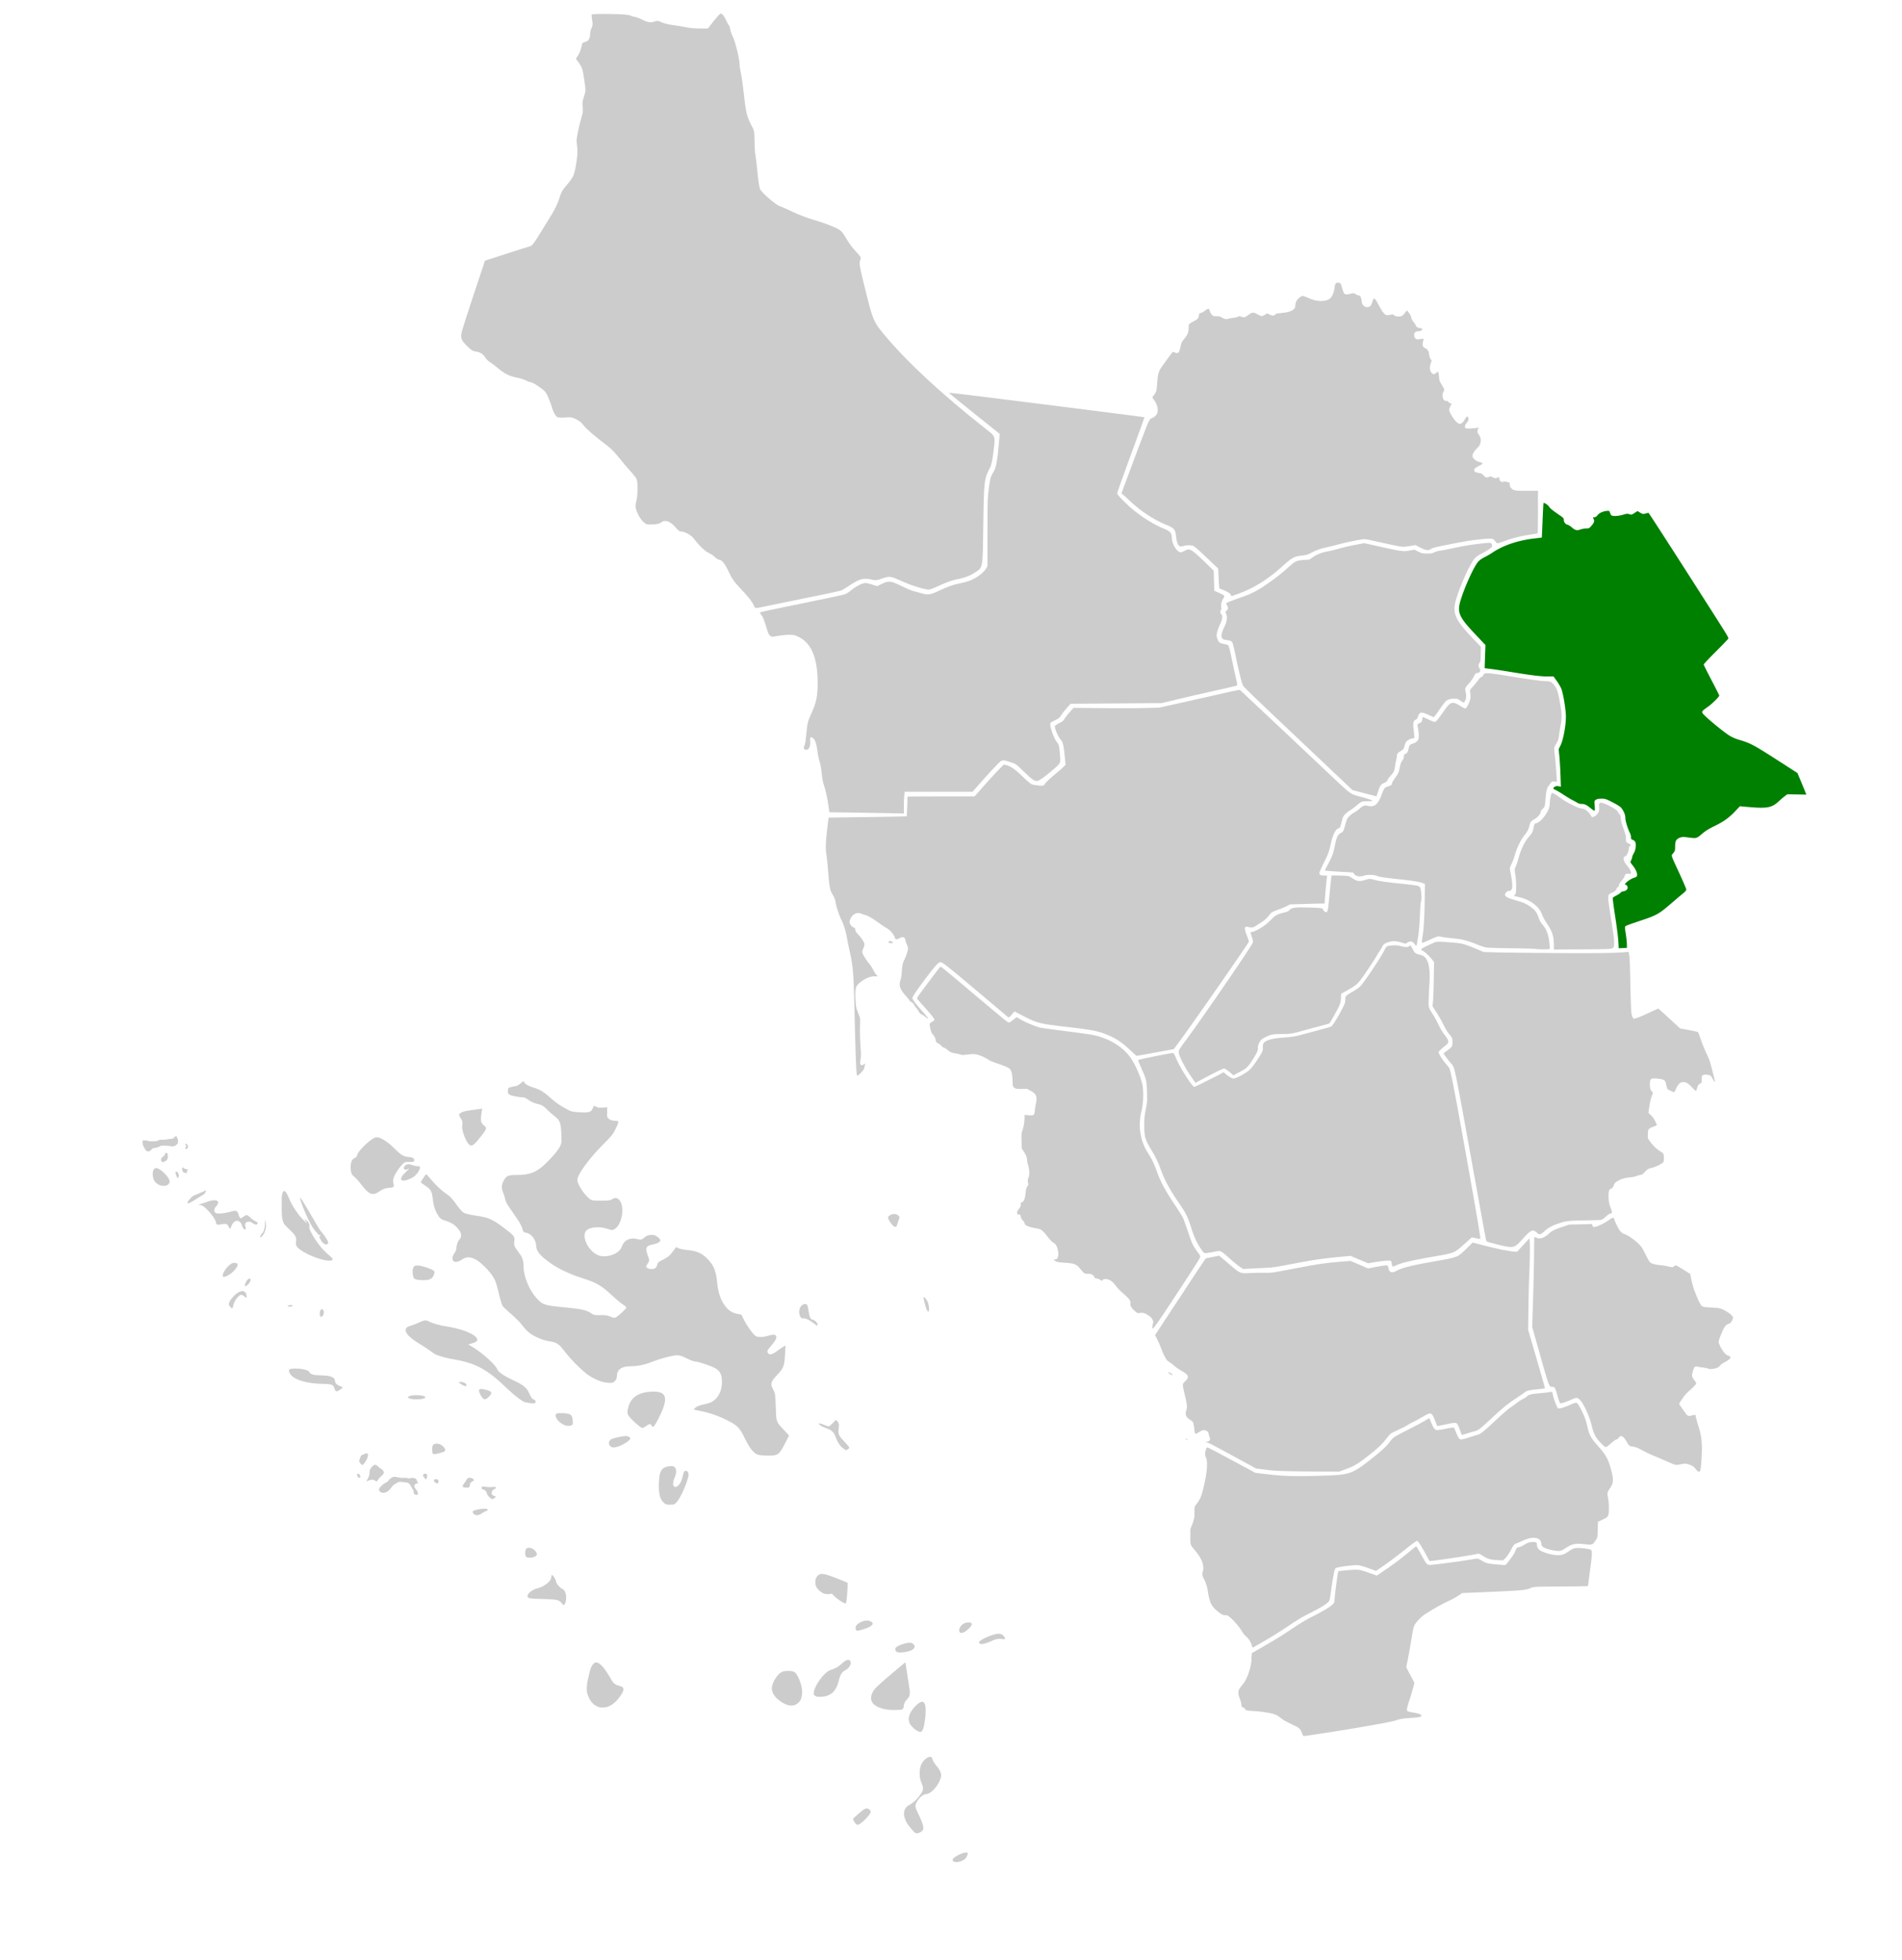 <svg xmlns="http://www.w3.org/2000/svg" width="754" height="777"><g style="fill:#ccc"><path style="fill:#ccc;stroke-width:.127" d="M382.962 761.702c-.525-.157-.842-.492-.842-.89 0-1.354 6.083-4.168 6.749-3.122.172.271.101.648-.268 1.428-.466.986-.998 1.496-2.107 2.019-1.285.607-2.66.827-3.532.565zM365.051 748.488c-.787-.59-2.85-3.07-3.653-4.391-.688-1.133-1.211-2.671-1.3-3.82-.154-1.997.607-3.408 2.353-4.365 2.31-1.267 4.767-3.821 5.862-6.095.548-1.139.51-1.866-.195-3.65-.795-2.014-1.006-3.186-.93-5.153.07-1.81.412-3.065 1.186-4.339.608-1.001 1.781-2.054 2.652-2.38.817-.305.95-.317 1.39-.116.224.102.365.307.457.665.243.941.869 2.024 1.837 3.181 1.49 1.779 2.213 3.249 2.21 4.49-.002.769-.598 2.449-1.273 3.593-1.647 2.79-3.706 4.625-5.432 4.841-.9.113-1.8.584-2.65 1.385-1.232 1.163-2.306 3.001-2.307 3.95 0 .804.202 1.362 1.462 4.014 1.747 3.68 2.314 5.521 2.038 6.62-.146.582-.796 1.177-1.667 1.525-1.013.406-1.542.417-2.04.045zM338.557 744.715c-.658-.421-1.576-1.881-1.576-2.505 0-.276 4.13-3.844 5.076-4.386.36-.206.82-.361 1.07-.361.814 0 1.842.865 1.842 1.551 0 .988-3.562 4.802-5.325 5.701-.606.31-.605.31-1.087 0zM353.654 692.779l-1.369-.185c-3.734-.505-6.399-2.066-7.003-4.103-.37-1.245-.094-2.641.83-4.19.924-1.549 2.955-3.395 13.02-11.833l1.547-1.297.072.414c.075.433 1.45 9.334 1.797 11.635.22 1.464.174 2.743-.127 3.463-.104.25-.54.832-.97 1.293-.935 1.005-1.356 1.868-1.51 3.093-.2 1.595-.441 1.712-3.56 1.74-1.29.011-2.517-.002-2.727-.03zM366.36 702.427c-1.473-.756-3.105-2.301-3.66-3.464-1.014-2.124-.392-4.528 1.852-7.154 1.541-1.804 3.145-2.903 3.943-2.703.494.124.924.661 1.165 1.458.288.949.279 4.055-.02 6.286-.724 5.43-1.383 6.552-3.28 5.577zM356.89 666.514c-.824-.413-1.04-1.499-.414-2.086 1.243-1.167 5.535-2.42 6.895-2.013.767.23 1.505.99 1.505 1.551 0 1.173-1.438 2.082-3.979 2.514-1.905.324-3.404.337-4.008.034zM385.43 657.62c-.533-.533-.45-1.503.218-2.556a4.225 4.225 0 0 1 3.52-1.949c2.193-.022 2.212.98.058 3.006-1.61 1.514-3.167 2.129-3.797 1.5zM394.701 662.849c-.158-.034-.379-.2-.49-.37-.182-.277-.183-.336-.006-.606.573-.873 4.103-2.584 6.856-3.321 1.943-.521 3.081-.382 3.988.488.516.495.782.98.782 1.427 0 .324-.02.334-.54.256-2.364-.355-3.326-.206-5.673.877-2.206 1.017-3.94 1.458-4.917 1.249zM338.392 656.61c-.398-.399-.377-1.45.041-2.065.83-1.221 3.054-2.266 4.813-2.26 1.319.004 2.61.688 2.61 1.381 0 .39-.67 1.068-1.485 1.503-.98.522-4.087 1.54-4.988 1.635-.625.065-.757.04-.991-.195zM320.46 686.725c-.335-.095-.783-.337-.996-.54-.376-.354-.386-.393-.319-1.22.162-1.996 2.154-5.51 4.556-8.04 1.312-1.38 2.235-1.996 3.742-2.496 1.718-.57 2.968-1.314 4.379-2.61 1.848-1.697 2.986-2.114 3.732-1.368.99.99-.162 3.343-2.123 4.337-1.473.746-2.283 2.02-2.912 4.58-.587 2.388-1.417 4.107-2.575 5.334-.69.73-2.16 1.53-3.452 1.877-1.057.284-3.26.364-4.032.146zM307.374 690.587c-1.923-.56-4.567-2.345-5.794-3.91-1.455-1.854-1.801-3.559-1.123-5.528.377-1.096 1.093-2.406 1.905-3.483.887-1.177 1.455-1.665 2.497-2.145.65-.3.935-.348 2.338-.393 2.846-.092 3.679.403 4.915 2.922 1.34 2.734 1.955 5.572 1.683 7.78-.26 2.126-.87 3.255-2.265 4.193-1.214.817-2.63 1.01-4.156.564zM332.67 644.19c-1.558-.797-3.271-2.04-4.483-3.252l-.853-.853-.597.088c-1.452.213-2.332.144-3.182-.248-1.679-.773-3.124-2.238-3.506-3.554-.229-.787-.263-2.097-.073-2.803.201-.747.823-1.644 1.405-2.03.986-.652 2.119-.563 5.042.397 1.543.507 7.823 3.025 8.062 3.232.056.05.04 1.139-.035 2.421-.292 4.933-.54 6.865-.893 6.926-.104.019-.504-.127-.887-.324z" transform="matrix(.874 0 0 .874 43.673 72.292)"/><path style="fill:#ccc;stroke-width:.09" d="M221.896 691.572c-.271-.07-.862-.31-1.312-.53-1.836-.902-3.193-2.698-4.071-5.39-.252-.771-.296-1.047-.334-2.102-.06-1.673.153-3.133.97-6.676.632-2.732 1.175-4.085 1.985-4.941.249-.263.59-.522.764-.58.433-.142 1.072-.064 1.593.194.534.266 1.652 1.303 2.394 2.222.74.916 2.088 2.979 3.072 4.699.956 1.671 1.275 2.064 2.16 2.657.659.44 1.026.584 2.193.862 1.113.266 1.596.813 1.492 1.692-.113.952-1.044 2.502-2.626 4.371-1.583 1.871-3.316 3.04-5.159 3.483-.892.214-2.38.232-3.121.04z" transform="matrix(.874 0 0 .874 43.673 72.292)"/><path style="fill:#ccc;stroke-width:.359" d="M293.848 577.056c-2.023-.703-3.71-2.79-5.935-7.346-2.451-5.02-3.34-5.923-8.23-8.372-3.748-1.877-8.16-3.396-11.96-4.117-1.58-.3-2.934-.605-3.007-.678-.074-.074.3-.475.83-.892.935-.736 1.563-.95 5.35-1.817 3.772-.865 6.29-4.309 6.56-8.973.212-3.655-.599-5.632-2.848-6.946-1.94-1.134-7.761-3.106-9.168-3.106-.576 0-2.316-.645-3.868-1.434-1.96-.996-3.282-1.435-4.324-1.435-2.076 0-7.718 1.481-11.678 3.066-3.301 1.32-6.362 1.921-9.902 1.943-3.78.024-5.835 1.607-5.835 4.493 0 .907-.274 1.563-.92 2.21-.835.834-1.13.906-3.139.767-2.589-.18-5.655-1.356-8.676-3.327-2.71-1.769-8.324-7.375-11.14-11.124-2.44-3.247-3.477-3.895-7.082-4.426-2.712-.4-6.815-2.2-8.968-3.936-.755-.609-2.143-2.123-3.085-3.366-.941-1.242-3.186-3.51-4.987-5.04-1.8-1.53-3.52-3.158-3.821-3.617-.3-.46-.873-2.193-1.272-3.853-1.59-6.624-1.916-7.599-3.2-9.585-1.856-2.872-5.703-6.614-7.951-7.734-2.496-1.244-4.028-1.21-6.05.135-2.476 1.645-4.304 1.34-4.304-.72 0-.513.403-1.48.896-2.15.493-.667.898-1.627.899-2.13.003-1.519.675-3.46 1.434-4.147.878-.795.936-2.558.123-3.774-1.706-2.55-3.608-3.875-7.016-4.887-1.454-.432-1.937-.806-2.8-2.168-1.383-2.18-2.1-4.433-2.475-7.77-.369-3.293-.894-4.176-3.453-5.814-1.075-.687-1.954-1.381-1.954-1.543 0-.232 1.74-2.857 2.392-3.61.076-.087.654.478 1.284 1.256 2.351 2.903 5.526 6.035 7.263 7.166 2.221 1.447 3.352 2.63 5.705 5.974 1.171 1.664 2.3 2.838 3.09 3.219.686.33 3.076.861 5.313 1.182 5.56.798 7.318 1.547 12.232 5.212 4.982 3.716 5.466 4.292 5.169 6.15-.306 1.914-.012 2.739 1.822 5.1 1.83 2.357 2.347 3.83 2.35 6.696.004 4.34 2.582 10.628 5.8 14.148 2.905 3.178 3.615 3.411 13.117 4.303 7.104.666 9.74 1.255 11.722 2.62 1.277.88 1.672.962 4.236.882 2.238-.07 3.171.068 4.473.66 1.233.563 1.837.662 2.414.4 1.069-.487 4.862-4.002 4.862-4.504 0-.227-.767-.892-1.704-1.478-.936-.586-3.241-2.522-5.122-4.303-4.297-4.07-6.846-5.554-12.716-7.405-5.482-1.728-10.334-3.923-13.869-6.273-5.216-3.467-7.46-5.985-7.479-8.389-.021-2.79-2.188-5.683-4.544-6.066-1.127-.183-1.375-.387-1.563-1.29-.334-1.595-1.436-3.571-4-7.168-3.013-4.228-3.731-5.48-4.012-6.994-.127-.69-.567-2.068-.978-3.061-.833-2.02-.633-3.567.754-5.824.946-1.538 1.942-1.873 5.569-1.873 6.138 0 9.271-1.335 13.738-5.853 3.38-3.42 4.874-5.253 5.883-7.224.644-1.258.708-1.895.552-5.559-.215-5.04-.679-6.27-3.01-7.99-.961-.71-2.313-1.882-3.003-2.605-1.906-1.998-2.997-2.662-4.985-3.04-1.048-.198-2.594-.88-3.656-1.61-1.012-.696-2.024-1.272-2.248-1.281-2.32-.09-5.79-.738-6.525-1.22-.753-.493-.897-.835-.807-1.912.118-1.405-.109-1.28 3.78-2.078.44-.09 1.358-.654 2.04-1.253 1.21-1.063 1.248-1.07 1.63-.357.473.883 1.838 1.621 4.588 2.48 2.582.806 4.458 1.987 7.427 4.678 2.223 2.014 4.408 3.493 7.927 5.365 1.27.675 2.335.883 5.288 1.034 4.244.217 5.063-.051 5.84-1.913.505-1.209.53-1.22 1.407-.645.655.43 1.454.544 3.003.432l2.11-.153-.05 2.303c-.047 2.128.025 2.36.95 3.06.663.501 1.538.76 2.598.765 1.979.011 1.993.195.294 3.727-1.1 2.29-1.993 3.398-5.654 7.031-6.321 6.272-11.688 13.649-11.688 16.065 0 1.92 3.048 6.629 5.551 8.577.976.76 1.425.831 5.2.831 3.359 0 4.298-.118 5.02-.628 1.289-.912 2.333-.773 3.362.45 2.478 2.945 1.102 11.153-2.182 13.025-1.135.647-1.207.645-3.319-.086-3.6-1.246-8.323-.785-9.684.944-2.133 2.713 1.078 9.202 5.455 11.024 3.66 1.523 9.635-.57 10.704-3.75 1.015-3.019 3.645-4.383 6.932-3.594 1.916.46 1.945.454 3.316-.633 1.336-1.058 2.092-1.276 4.136-1.191 1.073.044 3.165 1.627 3.165 2.394 0 .762-1.447 1.544-3.607 1.95-3.024.567-3.41 1.67-1.922 5.477.547 1.398.59 1.842.23 2.42-1.397 2.254-1.374 2.159-.64 2.703.975.723 3.19.66 3.879-.111.308-.345.616-1.031.683-1.524.091-.67.584-1.124 1.942-1.793 2.845-1.402 3.615-2.015 5.157-4.102l1.438-1.947 1.086.542c.598.299 2.517.677 4.265.84 4.037.38 6.486 1.496 8.918 4.068 2.93 3.098 3.776 5.227 4.377 11.021.416 4.01 1.375 7.003 3.057 9.54 1.644 2.478 3.417 3.766 5.856 4.253l2.003.4 1.274 2.486c1.462 2.852 3.935 6.298 5.112 7.122 1.013.71 3.24.721 5.52.03 2.462-.747 3.634-.699 3.907.162.28.88-.224 1.858-2.132 4.137-2.003 2.394-2.082 2.56-1.633 3.4.604 1.128 1.89.87 4.183-.84 1.153-.86 2.485-1.766 2.96-2.014l.863-.451-.222 3.897c-.308 5.409-.606 6.207-3.47 9.296-3.044 3.282-3.3 4.172-1.935 6.718.956 1.783 1.012 2.16 1.197 7.985.22 6.933.062 6.49 3.696 10.383l2.343 2.51-1.754 3.426c-1.906 3.722-2.786 4.865-4.149 5.383-1.17.445-6.826.38-8.19-.094zM319.311 517.593c-1.948-1.555-4.077-2.604-4.866-2.398-1.77.463-2.636-3.435-1.195-5.374.906-1.218 2.45-1.525 2.952-.586.19.357.46 1.618.6 2.801.273 2.312.96 3.766 1.78 3.766.843 0 2.435 1.59 2.294 2.291-.114.564-.311.501-1.565-.5zM332.663 574.316c-1.415-.933-2.678-2.773-3.556-5.18-.877-2.405-1.726-3.184-4.622-4.24-1.15-.42-2.365-1.066-2.701-1.438-.783-.865-.262-.854 2.01.042 1 .394 1.969.717 2.151.717.182 0 1.004-.679 1.825-1.508l1.493-1.508.706.871c.602.745.67 1.197.467 3.097-.288 2.688-.084 3.143 2.73 6.1 1.157 1.216 2.104 2.38 2.104 2.587 0 .311-1.095 1.126-1.5 1.118-.063-.001-.56-.298-1.107-.658zM250.818 598.544c-1.542-1.543-2.103-4.194-1.908-9.016.212-5.243 1.203-6.767 4.712-7.248 1.342-.184 1.832-.1 2.397.412.922.834.916 2.736-.014 4.785-1.317 2.902-.61 5.077 1.254 3.856 1.16-.76 2.024-2.43 2.527-4.88.327-1.594.554-1.995 1.181-2.088.543-.08.9.155 1.183.778.327.718.254 1.39-.378 3.472-1.045 3.44-3.397 8.332-4.745 9.866-.993 1.132-1.26 1.24-3.06 1.24-1.75 0-2.103-.132-3.149-1.177z" transform="matrix(.874 0 0 .874 43.673 72.292)"/><path style="fill:#ccc;stroke-width:.359" d="M239.812 563.974c-2.263-1.822-4.3-3.884-4.829-4.89-.432-.823-.457-1.36-.134-2.914 1.075-5.18 4.937-7.733 11.696-7.733 4.852 0 6.145 2.049 4.438 7.027-.946 2.757-3.515 7.869-4.323 8.6-.582.526-.663.513-1.032-.176-.52-.973-1.046-.942-2.526.15-1.525 1.125-1.82 1.12-3.29-.064zM227.053 573.358c-1.11-.79-1.086-2.486.046-3.228.47-.307 2.235-.825 3.925-1.15 2.421-.468 3.266-.505 3.989-.175.504.23.916.59.916.8 0 1.094-4.208 3.626-6.814 4.1-.875.159-1.499.054-2.062-.347zM204.837 644.428c-1.197-1.522-2.123-1.75-7.786-1.91-7.22-.204-7.744-.296-7.744-1.354 0-1.182 2.052-2.868 4.122-3.39 3.54-.891 6.637-3.341 6.637-5.25 0-.487.164-.884.364-.884.477 0 1.785 2.157 1.787 2.946.002.788 1.974 3.045 2.925 3.347 1.451.46 2.178 3.814 1.345 6.205-.47 1.35-.774 1.403-1.65.29zM188.662 623.32c-.632-.633-.53-3.006.16-3.695 1.017-1.017 3.72.09 4.524 1.855.366.805.315 1.003-.415 1.595-.952.77-3.592.922-4.269.244z" transform="matrix(.874 0 0 .874 43.673 72.292)"/><path style="fill:#ccc;stroke-width:.063" d="M191.082 553.734c-1.017-.116-2.975-.499-3.306-.645-1.517-.67-4.903-3.356-8.26-6.548-3.646-3.467-5.682-5.181-8.182-6.887-4.576-3.122-8.74-4.69-15.628-5.884-3.447-.597-6.69-1.501-8.32-2.32-.304-.153-.972-.594-1.485-.98-1.052-.794-3.588-2.49-4.966-3.323-3.357-2.027-5.424-3.685-6.346-5.09-.749-1.14-.758-1.995-.028-2.667.392-.362.789-.545 2.158-.995a36.632 36.632 0 0 0 4.01-1.577c1.05-.49 1.66-.67 2.27-.67.594 0 .957.115 1.954.623 1.511.771 4.326 1.54 7.805 2.134 1.842.314 2.793.504 4.121.825 5.226 1.263 9.113 3.244 9.608 4.898.119.396.008.696-.385 1.05-.404.363-.925.577-2.423.994-.654.182-1.19.35-1.19.372 0 .023.495.333 1.1.69a41.527 41.527 0 0 1 5.304 3.66c3.312 2.654 6.138 5.558 6.63 6.816.062.157.191.402.288.545.25.37 1.059 1.107 1.773 1.617 1.34.957 2.284 1.468 6.297 3.411 2.223 1.077 3.53 1.915 4.506 2.89.72.72 1.088 1.273 1.62 2.438.472 1.028.868 1.728 1.295 2.283.318.413.582.6.935.663.63.112.969 1.078.525 1.495-.26.245-.711.294-1.68.182zM169.647 551.818c-.348-.127-.597-.329-.9-.727-.807-1.06-1.573-2.755-1.476-3.268.12-.643.937-.74 2.7-.322 1.943.462 2.782.888 2.891 1.468.062.332-.258.91-.863 1.557-1.016 1.085-1.777 1.503-2.352 1.292zM206.678 563.821c-2.217-.595-4.487-2.816-4.613-4.514-.031-.418-.028-.43.187-.645.382-.381.75-.45 2.366-.448 2.423.004 3.852.302 4.45.927.45.47.697 1.394.76 2.843.051 1.162-.103 1.563-.693 1.81-.427.179-1.835.194-2.457.027zM161.095 545.9c-.557-.091-1.328-.45-2.187-1.017-.646-.428-.848-.62-.75-.718.106-.107 1.093-.146 1.587-.063.82.139 1.578.6 1.819 1.108.23.483.034.771-.469.69zM137.828 551.93c-.837-.1-1.295-.176-1.7-.284-1.576-.423-1.394-1.019.423-1.389 2.2-.448 5.638-.152 6.29.542.122.13.133.176.072.309-.126.277-.771.528-1.82.706-.545.093-2.782.172-3.265.115zM102.225 548.074c-.15-.16-.265-.407-.435-.938-.4-1.25-.776-1.651-1.791-1.914-.697-.18-1.246-.23-3.291-.292-2.895-.088-4.46-.222-6.403-.545-3.98-.662-6.962-1.923-8.33-3.521-.61-.712-1.03-1.846-.855-2.303.055-.143.447-.332.958-.462.68-.173 3.213-.153 4.504.036 1.309.192 2.344.461 2.977.773.53.261.579.307.903.834.363.59 1.195.973 2.515 1.156.378.053 1.572.126 2.653.161 2.098.07 3.008.164 3.983.411 1.076.273 1.853.751 2.142 1.317.07.139.166.505.212.814.091.61.21.857.635 1.323.37.406.89.72 1.746 1.052.756.294 1.077.48 1.077.626 0 .195-1.042.944-2.014 1.447-.617.32-.902.325-1.186.025zM146.666 576.723c-.49-.174-.603-.547-.603-1.995 0-1.608.19-2.145.867-2.456.405-.185 1.23-.275 1.804-.197.759.103 1.579.544 2.284 1.228 1.06 1.028 1.25 2.019.453 2.36-.693.295-2.834.892-3.816 1.063-.638.111-.668.111-.989-.003zM147.926 589.94c-.467-.24-.813-.545-.982-.864-.136-.256-.142-.3-.064-.488.231-.559 1.522-.597 1.907-.058.196.276.214.547.066.97-.229.65-.379.722-.927.44zM142.67 587.747a40.59 40.59 0 0 1-.218-.51.561.561 0 0 0-.285-.266c-.42-.176-.444-.346-.116-.86.262-.414.54-.534 1.007-.437.242.05.417.132.537.253.164.163.178.216.178.655 0 .996-.243 1.498-.727 1.498-.217 0-.239-.019-.375-.333zM138.67 595.249c-.253-.062-.458-.175-.744-.412-.224-.185-.237-.215-.239-.576-.004-.676-.276-1.472-.593-1.736-.052-.043-.282-.46-.512-.926-.33-.67-.497-.927-.788-1.223-.542-.55-.922-.715-1.8-.78a14.455 14.455 0 0 1-1.252-.15c-.625-.114-1.505-.127-1.87-.029-.14.038-.425.177-.634.309-.21.132-.651.398-.983.59-.774.452-1.053.698-1.476 1.3-.432.614-1.26 1.553-1.659 1.879-.327.268-1.253.696-1.755.812-.381.088-1.138-.013-1.506-.2-.815-.417-1.105-1.111-.76-1.827.258-.537 1.851-2 2.607-2.395.994-.519 1.328-.788 1.755-1.418.29-.426.795-.799 1.574-1.16.55-.254.56-.256 1.125-.222.314.019 1.042.135 1.617.258 1.245.265 1.21.263 2.536.203 1.027-.046 1.054-.044 1.475.117.52.198.858.206 1.352.03.247-.087.525-.131.818-.13.537.002 1.445.205 1.673.374.246.182.455.603.496.998.031.301.055.35.17.35.103.001.164.08.266.343l.132.342-.386.073c-.923.175-1.328.564-1.322 1.27.004.446.128.699.742 1.51.716.948.934 1.47.833 2.006-.064.34-.458.526-.892.42zM116.196 589.133c0-.013.19-.363.42-.776.846-1.509.962-1.873 1.03-3.235.056-1.12.11-1.288.673-2.083.47-.662 1.31-1.33 1.764-1.404.347-.057.858.224 1.467.804.28.267.84.7 1.245.963.405.262.812.578.906.7.216.283.42.857.42 1.181 0 .325-.257.651-1.202 1.531-.792.738-1.283 1.31-1.58 1.842-.326.581-.61.639-1.083.22-.726-.646-1.9-.637-3.425.024-.613.266-.635.274-.635.233zM114.188 581.615c-.31-.192-.97-.933-1.109-1.245-.198-.45-.142-.762.396-2.18.263-.694.498-.93 1.167-1.167.272-.096.678-.272.902-.392.667-.353 1.169-.277 1.353.206.31.818-.677 3.055-1.985 4.494-.35.385-.479.436-.724.284zM112.944 587.478c-.459-.126-.54-.208-.774-.783-.21-.513-.214-.536-.12-.772.113-.28.212-.334.509-.278.22.041.416.246.719.747.167.277.237.85.13 1.052-.08.147-.06.145-.464.034zM172.712 596.879c-.623-.467-1.394-1.262-1.581-1.633a7.006 7.006 0 0 1-.319-.8 4.249 4.249 0 0 0-.28-.685c-.308-.495-.883-.858-1.574-.992l-.396-.078v-.555c0-.448.02-.563.1-.594.192-.074.901-.038 1.871.095.834.114 1.162.129 2.245.097.697-.021 1.446-.057 1.664-.08l.396-.041v.19c0 .105.056.261.123.347l.124.157-.33.104c-.601.19-1.29.707-1.507 1.132-.166.325-.262.85-.212 1.155.063.378.444.75 1.01.986.266.11.58.194.73.194h.264l-.149.186a8.415 8.415 0 0 0-.258.344c-.06.086-.327.302-.592.479-.631.422-.754.422-1.329-.008zM161.034 591.948c-.64-.056-.935-.18-1.09-.456-.138-.246-.012-.576.471-1.236.225-.308.617-.887.87-1.288.804-1.27 1.141-1.511 2.015-1.44.8.067 1.518.484 1.619.942.053.243.006.294-.76.816-.879.598-.898.623-.944 1.235-.046.634-.183 1.038-.429 1.274-.174.167-.234.184-.679.193-.268.006-.75-.012-1.073-.04zM165.946 604.431c-1.074-.253-1.864-1.316-1.34-1.802.523-.484 3.204-1.053 5.034-1.07 1.016-.008 1.29.06 1.494.37.21.321-.05.583-.717.724-.236.05-.621.252-1.34.702-1.629 1.023-2.332 1.264-3.131 1.076z" transform="matrix(.874 0 0 .874 43.673 72.292)"/><path style="fill:#ccc;stroke-width:.254" d="M139.216 497.677c-.533-.103-1.15-.369-1.372-.59-.515-.516-.846-2.912-.571-4.131.315-1.399.808-1.759 2.35-1.72 1.606.04 5.896 1.427 6.904 2.231.708.565.722.617.419 1.628-.65 2.167-1.879 2.838-5.114 2.793-.906-.013-2.084-.108-2.616-.21z" transform="matrix(.874 0 0 .874 43.673 72.292)"/><path style="fill:#ccc;stroke-width:.09" d="M132.18 452.459c-.35-.35-.338-.638.063-1.452.286-.579.524-.856 1.898-2.209.864-.85 1.549-1.569 1.522-1.596-.028-.027-.32.094-.65.27-.753.399-1.287.431-1.62.098-.271-.27-.28-.586-.033-1.097.245-.507.728-.897 1.329-1.073.64-.187 1.081-.127 2.436.334.958.326 1.234.382 2.094.42 1.182.053 1.305.122 1.305.733 0 .812-.973 2.436-2.068 3.45-.737.681-1.204.988-2.28 1.496-1.222.576-2.314.888-3.11.888-.571 0-.647-.022-.887-.262z" transform="matrix(.874 0 0 .874 43.673 72.292)"/><path style="fill:#ccc;stroke-width:.09" d="M118.524 458.718c-1.097-.257-2.521-1.505-4.186-3.666-1.597-2.072-2.513-3.076-4.177-4.575-.636-.573-.976-1.596-1.075-3.23-.09-1.501.212-3.093.743-3.911.17-.261.427-.475.848-.706.851-.467 1.215-.868 1.383-1.523.177-.69.847-1.679 1.989-2.936 1.848-2.034 4.303-4.076 5.828-4.848 1.105-.559 2.727-.09 5.002 1.447 1.41.953 2.544 1.915 4.48 3.803 1.692 1.65 2.426 2.241 3.375 2.72.944.478 1.615.665 2.704.753 1.657.135 2.486.575 2.486 1.319 0 .818-.301.939-2.263.908-1.484-.024-1.566-.016-1.996.195-.96.469-2.87 2.763-4.11 4.936-1.198 2.099-1.434 3.215-1.033 4.89.172.722.18.842.068 1.076-.187.39-.533.507-1.733.588-1.81.121-3.255.624-4.692 1.633-1.494 1.05-2.563 1.38-3.641 1.127zM163.063 436.56c-.585-.393-1.014-.982-1.646-2.264-1.067-2.165-1.723-4.368-1.734-5.827-.004-.493.027-1.17.068-1.505.11-.893-.097-1.56-.81-2.628-.312-.467-.594-.988-.626-1.158-.17-.904 1.018-1.61 3.548-2.107.774-.152 6.816-.983 6.876-.946.01.006-.105.757-.256 1.667-.336 2.024-.389 3.738-.135 4.39.241.622.584 1.058 1.246 1.586 1.405 1.121 1.261 1.553-1.795 5.375-2.18 2.726-3.248 3.709-4.03 3.709-.158 0-.454-.123-.706-.292zM68.137 478.48c-.26-.262.216-1.397.77-1.836.752-.595 1.162-2.007 1.32-4.548.051-.809.109-1.487.128-1.506.09-.09.26 1.203.297 2.26.037 1.037.017 1.263-.188 2.061a10.05 10.05 0 0 1-.582 1.614c-.463.94-1.546 2.153-1.745 1.955zM60.647 474.681c-.325-.325-.629-.893-.86-1.608-.218-.677-.36-.937-.738-1.356-1.312-1.452-3.114-.706-4.062 1.68-.34.854-.537 1.2-.683 1.2-.061 0-.291-.378-.512-.842-.537-1.126-.812-1.343-1.753-1.383-.457-.02-.95.031-1.508.157-.455.102-1.085.186-1.4.186-.777 0-.992-.172-1.119-.893-.228-1.293-1.749-3.584-3.767-5.672-1.572-1.628-2.406-2.2-3.32-2.282-.552-.049-.776-.1-.712-.165.073-.072 4.597-1.647 5.133-1.787 1.26-.328 2.537-.35 3.089-.056.294.158.549.552.548.848-.001.419-.364 1.115-.87 1.669-.709.777-.868 1.172-.842 2.095.007.274.08.417.345.683.292.292.425.35 1.006.449 1.209.204 3.21-.06 6.19-.818 1.187-.301 1.842-.427 2.041-.391.612.11 1.144.797 1.455 1.88.445 1.543.8 1.792 1.671 1.17 1.339-.955 1.481-1.034 1.868-1.034.454 0 .813.222 1.678 1.035.788.742 1.453 1.227 2.296 1.675.38.202.782.448.892.547.513.46-.04 1.132-.81.986-.375-.071-.923-.347-1.334-.67-1.02-.803-2.375-.857-3.023-.12-.383.437-.432.913-.187 1.808.175.638.184.752.075.98-.174.363-.444.373-.787.029zM97.713 488.858c-3.434-.61-7.965-2.431-10.894-4.378-1.319-.876-2.055-1.577-2.353-2.24-.213-.472-.245-1.097-.118-2.318.065-.625.049-.816-.114-1.35-.26-.859-.922-1.764-2.116-2.899-2.49-2.365-3.052-2.973-3.397-3.676-.757-1.543-.908-2.904-.908-8.158 0-3.24.024-4.024.145-4.629.182-.907.438-1.498.735-1.692.214-.14.245-.14.502.012.545.322 1.078 1.238 2.114 3.637.356.824.918 1.974 1.248 2.555.82 1.445 2.296 3.638 3.229 4.8.797.992 3.144 3.475 3.285 3.475.17 0 .06-.247-.43-.96-.28-.408-.482-.768-.449-.8.085-.086 1.17.768 1.506 1.184.156.194.382.565.503.825.195.42.213.545.158 1.132-.047.5-.025.787.09 1.186.335 1.165 1.68 3.595 3.144 5.682 1.785 2.542 3.445 4.415 5.285 5.962 1.002.843 1.682 1.516 1.964 1.946.506.773-.93 1.096-3.13.704zM97.163 481.515c-.366-.266-.84-.83-.84-1 0-.055-.039-.076-.086-.047-.056.034-.056.135 0 .28.248.654.017.296-.53-.817-.337-.69-.719-1.365-.847-1.5-.127-.136-.186-.247-.13-.247.2 0 .695-.406.696-.57 0-.151-.053-.16-.632-.102l-.757-.78-.344-.455s-1.553-1.442-3.065-4.46c-2.022-4.039-4.029-8.903-4.395-10.656-.068-.323-.106-.605-.084-.626.189-.19 1.462 1.83 5.433 8.62 3.289 5.62 3.508 5.97 4.429 7.068 1.348 1.606 2.465 3.31 2.768 4.223.153.46.107.966-.088.966-.106 0-.934.533-1.528.103z" transform="matrix(.874 0 0 .874 43.673 72.292)"/><path style="fill:#ccc;stroke-width:.063" d="M61.114 500.465c-.153-.286.112-1.093.673-2.054.626-1.072 1.312-1.488 1.785-1.081.148.127.177.2.172.435-.012.593-.672 1.636-1.436 2.272-.648.54-1.056.686-1.194.428zM81.057 509.858c-.774-.09-.83-.185-.277-.464.62-.312 1.578-.298 1.904.029.128.127.128.133.013.248-.075.074-.282.142-.562.182-.484.07-.52.07-1.078.005zM95.392 514.355c-.581-.692-.396-2.713.294-3.196.351-.247.829-.036 1.085.479.403.807.024 2.262-.72 2.767-.285.194-.464.18-.659-.05zM35.059 462.863c-.045-.288.116-.623.589-1.22.52-.659 1.69-1.816 2.04-2.019.15-.087 1.044-.463 1.985-.835 2.004-.791 3.193-1.344 3.453-1.604.103-.103.202-.171.221-.152.066.066.034.499-.06.815-.192.648-.685 1.11-1.859 1.745-.337.182-1.142.679-1.787 1.103-2.347 1.544-3.897 2.37-4.446 2.373-.068 0-.115-.07-.136-.206z" transform="matrix(.874 0 0 .874 43.673 72.292)"/><path style="fill:#ccc;fill-opacity:1;stroke-width:.063" d="M23.395 455.048c-1.094-.207-2.114-.754-2.821-1.513-.804-.862-1.285-2.265-1.282-3.739.003-1.78.712-2.887 1.755-2.738.454.064 1.378.539 2.12 1.088.79.585 2.147 1.933 2.738 2.719.56.744.988 1.599 1.036 2.065.096.935-.477 1.708-1.508 2.033-.534.168-1.407.205-2.038.085z" transform="matrix(.874 0 0 .874 43.673 72.292)"/><path style="fill:#ccc;stroke-width:.063" d="M33.864 448.3a1.479 1.479 0 0 1-.362-.195c-.182-.135-.193-.165-.158-.436.02-.16.058-.314.083-.341.091-.102.954.15 1.172.342.256.225.308.227.442.023.137-.21.226-.146.226.164 0 .171-.028.25-.088.25-.049 0-.213.056-.365.126a1.43 1.43 0 0 1-.95.066zM31.027 450.916c-.004-.042-.232-.358-.506-.701-.987-1.24-1.034-1.338-.71-1.472.237-.098.359-.056.663.233.34.323.566.837.597 1.356.02.34-.018.85-.044.584zM23.468 444.093c-.282-.26-.357-.57-.217-.904.053-.128.098-.293.098-.367.002-.207.296-.587.927-1.199l.574-.556.32.148c.498.23.968.653.968.871 0 .272-.11.506-.236.505-.062 0-.382.134-.71.299-.678.34-1.212.811-1.309 1.155-.034.119-.09.226-.124.237-.034.011-.165-.074-.29-.19zM16.916 439.393c-.555-.118-.807-.427-1.572-1.926l-.618-1.21.149-.337c.081-.185.197-.478.256-.652.059-.174.173-.396.253-.495l.146-.178.394.102c.222.057.58.095.818.086.234-.01.61.018.837.06.895.166 4.163.03 5.008-.208 1.089-.306 6.142-1.085 6.84-.965.538.093 1.21.303 1.353.422.025.021.004.195-.047.386-.05.19-.093.577-.093.857l-.001.51-.301.287c-.72.687-.895.805-1.348.908-.542.123-1.396.128-1.81.01-.54-.153-1.104-.22-2.152-.255-1.466-.05-1.937.017-2.584.369-.743.404-1.136.543-1.721.613a13.08 13.08 0 0 0-.988.163c-.474.101-.478.103-1.015.66-.522.54-1.047.892-1.313.88a5.022 5.022 0 0 1-.491-.087z" transform="matrix(.874 0 0 .874 43.673 72.292)"/><path style="fill:#ccc;stroke-width:.032" d="M17.04 439.403c-.376-.079-.525-.158-.747-.395-.27-.29-.603-.864-1.27-2.197l-.282-.563.091-.202c.05-.11-.307-.595-.227-.806.154-.408.302-.7.451-.887.064-.08.504.246.536.262.058.031.626-.275.793-.253.07.01.214.429.536.446.323.017.665.044.761.06.543.091 2.469.066 3.677-.047.742-.07.07-.31.93-.53.905-.23.817.02 1.453-.05.74-.083 1.638-.032 1.617.005-.129.233 1.065-.456 1.94-.223.415.189.73-.128.928-.157.373-.053.67-.533 1.047-.984.183-.22.604-.235.762-.203.417.084.329 1.232.587 1.342.177.076.176.069.088.523a6.91 6.91 0 0 0-.084.816l-.022.493-.304.294c-.872.845-1.124.952-2.253.955-.57.002-.646-.005-.967-.084-.724-.178-1.252-.225-2.552-.228-.847-.002-1.038.007-1.263.055-.294.063-.578.166-.614.223-.013.02-.024.027-.024.015 0-.013-.211.083-.468.212-.55.275-.846.376-1.305.446-1.09.166-1.52.262-1.62.364-.035.034-.072.062-.084.062a7.87 7.87 0 0 0-.483.452c-.597.584-1 .852-1.267.845a3.266 3.266 0 0 1-.361-.06zM34.055 438.188l-.009-.32.056-.128c.015-.035.542-.338.397-.646-.11-.233-.64-.546-.335-1.099.132-.24.683.349.683.349l.248.293.161.386c.13.311.05.348.05.557 0 .254-.007.267-.3.46a2.46 2.46 0 0 0-.288.227c-.103.099-.16.127-.288.142l-.16.019zM23.625 444.196a1.87 1.87 0 0 1-.364-.375c-.083-.104-.235-.495-.146-.77.043-.135.012-.27.099-.43.306-.571 1.221-.846 1.293-.954.134-.2.198.138.234-.337l.033-.436.21-.572c.095-.258.724-.123 1.011.124.129.11.064.288.069.386l.057 1.15-.013.196a.567.567 0 0 1-.09.31c-.042.061-.087.105-.1.097-.069-.043.346.753-.707 1.146-.518.194-.445.205-.464.205-.02 0-.199.239-.32.338-.232.19-.489-.084-.462-.015.008.023-.126-.084-.172-.028-.044.05-.049.052-.168-.035zM31.034 450.914c-.009-.057-.065 1.098-.53.503-.653-.835-.898-2.43-.854-2.544.026-.068.222-.15.356-.15.149 0 .26.068.493.304.128.13.228.274.325.472.182.368.24.65.227 1.104a2.317 2.317 0 0 1-.017.31zM34.116 449.329c-.507-.454-.81-.204-.923-.31-.096-.09-.672-1.594-.644-1.707.004-.018.34-.935.773-.365l.099.396.19.003c.298.004.798.19 1.06.394.189.145.215.144.37-.024.17-.184.207-.155.195.15-.008.201-.01.205-.112.234-.056.016-.103.043-.103.058 0 .016-.011.022-.026.013-.014-.009-.115.02-.223.063-.211.086.158 1.142-.022 1.095z" transform="matrix(.874 0 0 .874 43.673 72.292)"/><path style="fill:#ccc;stroke-width:.063" d="M51.338 496.366c-.233-.062-.287-.15-.288-.469-.007-1.727 2.615-5.083 4.49-5.749.709-.251 1.93-.052 2.2.358.334.51-.35 1.848-1.62 3.166-1.516 1.575-3.915 2.926-4.782 2.694zM54.644 510.18c-.46-.49-.733-.963-.787-1.366-.042-.317.119-.883.393-1.376.579-1.044 2.013-2.68 3.01-3.433.904-.683 2.018-1.163 2.698-1.163.676 0 1.333.4 1.616.985.141.292.377 1.322.377 1.646 0 .495-.189.456-1.076-.219-1.274-.97-1.736-.946-2.821.15-1.084 1.094-1.938 2.652-2.26 4.126a5.802 5.802 0 0 1-.245.84c-.099.225-.148.27-.297.27-.138 0-.272-.1-.608-.46z" transform="matrix(.874 0 0 .874 43.673 72.292)"/></g><path style="fill:#ccc;stroke-width:.123" d="M516.126 686.954c-.669-1.701-1.072-2.075-3.432-3.175-2.345-1.093-3.617-1.787-4.597-2.509a607.53 607.53 0 0 0-1.41-1.036c-.363-.265-1.052-.596-1.605-.77-1.802-.57-5.436-1.104-8.658-1.272-1.453-.076-2.077-.158-2.372-.311-.22-.115-.4-.252-.4-.305 0-.234-.798-.897-1.011-.841-.3.078-.418-.183-.512-1.12-.044-.445-.311-1.399-.633-2.258-.86-2.298-.76-3.272.494-4.865 1.393-1.769 1.545-1.99 2.019-2.954 1.204-2.447 2.104-5.813 2.108-7.888 0-.407.036-1.106.078-1.553l.077-.813 2.11-1.213c7.202-4.142 9.337-5.445 13.696-8.358 3.84-2.566 5.832-3.75 8.976-5.335 4.962-2.5 7.7-4.362 7.895-5.37.03-.156.119-1.032.196-1.948.243-2.899 1.219-10.007 1.397-10.186.187-.186 5.16-.66 6.93-.66 1.54 0 2.232.17 5.715 1.4l2.638.933 2.292-1.558c4.244-2.885 6.542-4.592 9.997-7.426 2.94-2.412 3.171-2.593 3.306-2.593.135 0 .658.877 2.415 4.047 1.97 3.555 1.83 3.458 4.61 3.164 4.004-.422 13.214-1.7 15.669-2.174.76-.147 1.467-.216 1.725-.17.241.043.889.352 1.44.687 1.403.853 1.94 1.068 3.198 1.278 1.006.169 5.273.563 6.09.563.298 0 .532-.243 1.733-1.8 1.442-1.868 2.378-3.364 2.586-4.13.17-.626.57-1.095.933-1.095.528 0 1.589-.443 2.524-1.054 1.166-.76 2.073-1.042 3.364-1.042 1.331 0 1.556.148 1.56 1.024.003.788.325 1.527.861 1.978 1.314 1.106 5.01 2.196 7.456 2.2 1.543.002 2.424-.261 3.635-1.088 2.323-1.584 2.794-1.772 4.454-1.772 1.103 0 4.135.39 4.7.605.91.346.914 1.078.034 7.699-.371 2.788-.711 5.44-.756 5.894-.058.58-.141.854-.282.921-.11.053-4.886.129-10.614.169-11.3.079-10.638.037-12.387.776-1.6.675-4.135.873-19.253 1.501l-7.421.309-1.515.993c-.834.547-2.098 1.274-2.81 1.616-3.6 1.732-4.467 2.188-7.087 3.723-1.56.913-3.268 1.98-3.798 2.37-1.19.878-2.961 2.724-3.532 3.682-.578.972-.742 1.69-1.675 7.333-.443 2.679-1.025 5.891-1.292 7.139-.268 1.247-.488 2.366-.488 2.486 0 .12.721 1.554 1.603 3.186.88 1.632 1.602 3.038 1.602 3.123 0 .27-1.185 4.376-1.893 6.562-.813 2.508-1.065 3.465-1.065 4.04 0 .375.059.459.452.645.248.118.955.294 1.571.39 2.715.429 3.708.787 3.708 1.337 0 .494-1.022.693-4.745.923-2.239.138-4.14.453-5.157.854-1.153.454-7.238 1.62-16.756 3.208-8.03 1.34-19.33 3.085-19.974 3.085-.194 0-.34-.245-.717-1.201z"/><path style="fill:#ccc;stroke-width:.174" d="M496.242 652.265c-.307-1.294-1.156-2.657-2.221-3.567-.533-.455-1.244-1.32-1.655-2.01-1.155-1.946-3.292-4.435-4.946-5.763-.697-.56-.979-.678-1.621-.678-.955 0-1.555-.295-3.075-1.515-2.537-2.036-3.247-3.529-3.963-8.329-.238-1.593-.858-3.427-1.61-4.76-.55-.975-.65-1.832-.316-2.71.255-.67.23-2.115-.056-3.187-.366-1.374-1.41-3.207-2.736-4.804-2.318-2.79-2.165-2.38-2.161-5.797l.003-2.975.64-1.656c.876-2.265 1-2.91 1.005-5.247.004-1.972.017-2.039.523-2.702 1.796-2.35 2.131-3.111 3.062-6.946 1.459-6.006 1.776-10.36.88-12.091-.152-.296-.277-.852-.277-1.237 0-.686.425-2.228.692-2.512.179-.19 1.896.684 11.33 5.768l7.927 4.27 2.706.325c8.326 1 11.895 1.141 21.793.868 7.59-.21 9.59-.362 11.766-.899 2.794-.689 4.801-1.908 10.149-6.165 3.723-2.964 5.719-4.824 6.796-6.332.427-.598 1.103-1.368 1.503-1.711.4-.343 2.374-1.453 4.387-2.465 4.36-2.194 7.912-4.1 8.935-4.795.408-.278.811-.462.896-.41.085.053.45.861.812 1.797.435 1.125.857 1.9 1.246 2.291.58.583.606.59 1.758.491.643-.055 1.875-.267 2.738-.47.863-.202 1.957-.384 2.43-.403l.863-.034.496 1.22c1.373 3.379 1.575 3.616 2.874 3.375.458-.084 1.656-.42 2.662-.747 1.007-.326 2.38-.754 3.05-.95 1.493-.438 2.308-1.066 6.731-5.189 3.768-3.511 5.527-5.023 7.007-6.02.593-.4 1.628-1.156 2.3-1.68.67-.525 1.65-1.145 2.178-1.378.527-.234 1.194-.65 1.482-.925.85-.814 1.627-1.025 4.832-1.31 1.656-.146 3.438-.342 3.959-.435 1.36-.24 1.355-.243 1.483.612.143.954 1.124 3.888 1.678 5.016.334.682.489.828.874.828.644 0 2.913-.77 4.672-1.587.805-.373 1.683-.679 1.952-.679.633 0 1.062.569 2.298 3.05 1.19 2.392 1.734 3.894 2.28 6.305.795 3.505 1.389 4.566 4.567 8.163 2.95 3.339 3.735 4.828 4.987 9.467.394 1.456.553 2.435.56 3.432.008 1.523-.12 1.871-1.462 3.947-.786 1.216-.825 1.55-.411 3.461.179.825.29 2.208.3 3.75.021 3.155-.149 3.552-1.905 4.447-.664.337-1.48.73-1.816.871l-.61.258-.087 3.15c-.097 3.491.048 2.994-1.498 5.13-.584.806-1.154.916-3.383.652-3.987-.472-5.22-.224-8.024 1.617-.99.65-1.613.936-2.177 1-1.654.186-5.7-.792-6.678-1.616-.404-.34-.524-.606-.592-1.31-.145-1.506-1.196-2.258-3.16-2.26-1.233-.001-2.742.438-4.832 1.409-1.015.47-1.926.856-2.025.856-.451 0-1.172.851-1.823 2.154-.85 1.697-2.014 3.378-2.797 4.037l-.57.48-2.181-.096c-2.646-.115-3.986-.495-5.683-1.612-.663-.436-1.378-.837-1.589-.89-.21-.054-.877.026-1.481.177-2.035.508-18.037 2.867-18.184 2.68-.02-.024-.72-1.3-1.557-2.834-1.777-3.256-2.993-5.142-3.314-5.142-.345 0-2.058 1.197-4.103 2.866-2.66 2.172-7.417 5.744-9.99 7.503l-2.236 1.526-2.98-1.072c-1.638-.59-3.426-1.12-3.973-1.177-1.526-.16-7.04.48-8.665 1.005-.484.156-.603.313-.821 1.085-.407 1.437-.931 4.47-1.398 8.093-.241 1.872-.554 3.59-.706 3.884-.506.979-3.015 2.587-7.688 4.929-2.998 1.502-4.818 2.578-7.996 4.728a165.538 165.538 0 0 1-10.848 6.788c-1.94 1.118-3.627 2.072-3.75 2.12-.147.056-.292-.212-.432-.802z"/><g style="fill:#ccc"><path style="fill:#ccc;stroke-width:.174" d="M510.575 583.158c-4.83-.134-5.903-.21-9.882-.707l-2.736-.342-7.374-4.03c-4.056-2.217-8.489-4.608-9.85-5.314-1.925-.997-3.16-1.236-2.751-1.236 1.204 0 2.139-.645 1.516-1.892-.192-.384-.287-.997-.38-1.383-.124-.503-.327-.792-.721-1.025-.93-.55-1.695-.453-2.971.379-1.77 1.152-1.718 1.197-2.05-1.761-.106-.942-.276-1.868-.377-2.057-.101-.19-.6-.61-1.108-.935-1.85-1.184-2.16-1.99-1.56-4.058.356-1.222.265-2.145-.525-5.356-.871-3.54-1.032-4.54-.799-4.976.107-.2.58-.735 1.053-1.19 1.516-1.461 1.125-2.327-1.788-3.962-.962-.54-2.264-1.448-2.894-2.02-.63-.57-1.44-1.187-1.8-1.371-.361-.184-.848-.59-1.083-.903-.622-.827-1.75-3.173-2.192-4.554-.21-.658-.838-2.11-1.395-3.225l-1.012-2.027 5.214-7.932c10.2-15.516 14.821-22.485 14.909-22.485.049 0 1.22-.236 2.603-.523 1.383-.288 2.581-.523 2.662-.523.081 0 1.523 1.204 3.205 2.676 1.682 1.473 3.475 2.952 3.985 3.288 1.495.985 1.93 1.065 5.001.924 3.071-.14 4.763-.168 6.888-.112 1.666.045 2.398-.07 10.914-1.718 9.111-1.763 12.266-2.225 18.501-2.712l3.599-.28 3.472 1.485 3.473 1.486 3.126-.597c3.36-.64 4.466-.732 4.738-.388.094.12.217.571.272 1.002.07.561.235.901.576 1.194.617.53 1.394.423 2.897-.4 2.207-1.21 6.487-2.206 18-4.192 3.193-.55 4.879-.994 6.068-1.596.59-.298 1.758-1.298 3.35-2.865l2.443-2.407 4.354 1.125c5.206 1.345 9.734 2.282 11.762 2.432l1.482.11 2.44-2.667 2.44-2.667.141 1.391c.16 1.573.04 9.266-.214 13.855-.093 1.677-.223 7.09-.289 12.027l-.12 8.977 2.97 10.197c3.62 12.427 3.753 12.904 3.626 13.031-.056.056-1.336.21-2.846.344-3.23.285-4.275.543-5.2 1.282-.375.3-1.699 1.212-2.942 2.027-3.764 2.468-5.573 3.942-10.552 8.597-3.974 3.717-4.924 4.438-6.194 4.701-.528.11-1.87.506-2.984.88-1.113.374-2.086.641-2.161.595-.076-.047-.35-.731-.611-1.521-.594-1.801-1.197-3.017-1.565-3.158-.548-.21-1.415-.098-4.438.575-1.678.373-3.097.627-3.154.564-.057-.063-.403-.926-.768-1.917-1.037-2.808-1.525-3.328-2.733-2.913-.344.118-1.556.771-2.694 1.451s-2.6 1.475-3.251 1.766c-.65.292-1.749.898-2.44 1.348-.692.45-2.299 1.267-3.57 1.816-1.272.549-2.591 1.21-2.932 1.47-.34.26-1.15 1.19-1.798 2.068-1.383 1.869-3.223 3.642-6.306 6.076-4.913 3.878-6.34 4.742-10.051 6.085l-2.35.85-7.956-.028c-4.375-.016-9.916-.083-12.313-.15z"/><path style="fill:#ccc;stroke-width:.087" d="M470.296 570.587c-.421-.275-.423-.397-.004-.292.232.058.56.343.56.486 0 .139-.103.103-.556-.194zM464.003 544.813c-.694-.47-1.267-.984-1.038-.932 1.048.24 1.84.717 1.772 1.068-.05.254-.2.227-.734-.136z"/></g><path style="fill:#ccc;stroke-width:.123" d="M672.705 582.883a19.983 19.983 0 0 1-.81-.938c-.485-.607-1.158-1.02-2.35-1.436-1.167-.408-1.721-.425-3.198-.099-1.251.277-1.885.303-2.595.106-.27-.075-1.907-.76-3.636-1.524a219.38 219.38 0 0 0-4.868-2.086c-.95-.384-2.336-1.03-3.082-1.434-3.15-1.71-3.595-1.884-5.573-2.166-.595-.086-1.032-.53-1.706-1.733-1.324-2.367-2.39-2.92-3.19-1.654-.215.34-.44.528-.734.609-.573.158-1.301.675-2.81 1.994-.8.7-1.368 1.106-1.546 1.106-.525 0-2.798-2.293-3.814-3.85-.787-1.206-1.24-2.367-1.779-4.557-.588-2.396-1.235-4.19-2.34-6.494-1.528-3.184-2.719-4.63-3.809-4.627-.259.001-.982.259-1.812.646-1.53.713-3.774 1.503-4.27 1.503-.43 0-.572-.301-1.255-2.671-1.046-3.634-1.156-3.82-2.272-3.884-1.234-.07-1.067.395-5.478-15.26l-2.378-8.444.216-6.84c.352-11.151.5-17.608.533-23.324.018-2.965.06-5.42.095-5.454.035-.035.42.08.853.257.61.248.937.309 1.434.268.96-.08 2.259-.778 3.45-1.856 1.321-1.195 2.138-1.606 5.4-2.717l2.711-.923 4.13-.073c2.27-.04 4.297-.106 4.504-.146.36-.068.383-.047.555.524.167.558.207.599.628.634.93.077 4.169-1.418 5.953-2.748 1.551-1.156 1.848-1.165 2.154-.063.206.74 1.345 3.08 1.957 4.02.591.907 1.108 1.323 2.05 1.647 1.987.683 5.65 3.537 6.854 5.34.272.406.997 1.762 1.613 3.013.734 1.494 1.273 2.428 1.569 2.724.664.663 1.893 1.01 4.434 1.25.723.068 1.89.264 2.592.434 1.836.445 2.166.439 2.613-.05.399-.438.502-.436 1.41.02.447.223 4.694 2.861 4.89 3.036.045.04.225.86.4 1.821.176.96.568 2.518.872 3.461 1.024 3.18 2.715 6.92 3.356 7.425.508.4 1.165.507 3.782.62 1.533.067 2.759.183 3.216.304 2.244.593 5.36 2.746 5.363 3.705 0 .486-.444 1.475-.864 1.917-.26.274-.633.509-.939.591-.66.177-1.038.485-1.519 1.234-.815 1.27-2.351 5.098-2.346 5.845.007.875 1.286 3.252 2.434 4.522.482.534.803.77 1.248.918 1.638.543 1.294 1.26-1.252 2.607-.74.392-1.373.842-1.818 1.293-.834.845-1.162 1.02-2.37 1.27-1.24.256-1.804.246-2.539-.043-.333-.131-1.18-.302-1.884-.379a27.417 27.417 0 0 1-2.07-.305c-.47-.098-.899-.124-1.058-.063-.328.124-.739 1.041-1.074 2.398-.318 1.288-.211 1.7.782 3.016.594.787.735 1.056.676 1.292-.103.41-1.132 1.51-2.58 2.756-.667.574-1.515 1.41-1.884 1.858-.638.774-2.267 3.26-2.267 3.46 0 .138 2.177 3.306 2.728 3.97.72.867 1.034.951 2.315.624 1.389-.355 1.49-.35 1.49.069 0 .41.44 2.08 1.032 3.915 1.05 3.256 1.433 5.71 1.431 9.18-.002 3.1-.35 7.871-.628 8.603-.257.676-.72.689-1.326.036z"/><path style="fill:#ccc;stroke-width:.174" d="M597.15 494.105c-1.043-.153-6.636-1.558-7.465-1.876-.375-.144-.5-.353-.662-1.104-.11-.509-1.492-8.063-3.071-16.788l-5.144-28.412c-2.533-13.994-3.814-20.557-4.353-22.302-.278-.898-.573-1.4-1.268-2.158-.815-.89-2.906-3.706-2.906-3.915 0-.046.67-.57 1.487-1.164 1.9-1.38 2.039-1.599 2.035-3.186-.004-1.492-.166-1.977-.957-2.868-.926-1.044-1.545-2.048-2.914-4.727-.701-1.373-1.896-3.445-2.654-4.604l-1.38-2.11.2-2.28c.11-1.255.244-5.204.297-8.776l.096-6.494-.638-.827c-1.097-1.42-2.924-3.163-3.718-3.548-.493-.239-.743-.465-.709-.644.057-.294 1.218-.924 4.149-2.251 2.108-.955 1.764-.932 7.59-.502 4.352.32 5.165.525 9.84 2.47l3.225 1.34 5.404.143c2.972.078 13.404.195 23.183.26 16.681.11 23.162.019 27.639-.386l1.144-.104.204.936c.254 1.163.362 3.84.563 13.923.087 4.362.246 8.516.352 9.23.203 1.36.547 2.23.94 2.381.402.155 2.68-.718 6.17-2.362 1.852-.874 3.428-1.606 3.502-1.628.073-.021 2.062 1.747 4.42 3.93l4.288 3.97 3.453.634c1.899.35 3.54.72 3.646.825.106.104.602 1.405 1.1 2.891.5 1.486 1.442 3.84 2.097 5.23.654 1.39 1.315 2.919 1.469 3.398.43 1.34 1.883 7.07 1.968 7.757.073.587.065.597-.209.262-.156-.192-.465-.702-.687-1.133-.62-1.207-.99-1.456-2.28-1.538-.84-.054-1.233 0-1.56.214-.4.262-.436.392-.436 1.577v1.292l-.734.493c-.618.416-.784.658-1.048 1.537a41.167 41.167 0 0 1-.404 1.29c-.06.166-.59-.275-1.613-1.343-1.582-1.65-2.353-2.128-3.437-2.128-1.281 0-2.052.695-2.947 2.66-.338.742-.685 1.35-.77 1.35-.307 0-2.41-1.027-2.619-1.28-.118-.141-.334-.873-.482-1.624-.341-1.742-.644-2.041-2.364-2.333-1.403-.237-2.823-.28-3.385-.102-.528.168-.765.839-.764 2.165 0 1.479.23 2.305.783 2.824.528.496.533.608.08 1.632-.405.917-.909 3.149-1.215 5.386l-.208 1.527 1.037 1a7.629 7.629 0 0 1 1.674 2.327c.35.729.637 1.396.636 1.481 0 .086-.64.392-1.421.68-1.931.71-2.15 1.02-2.151 3.043v1.537l.84 1.23c1.025 1.502 2.862 3.264 4.2 4.03.58.331 1.065.749 1.16.997.18.477.214 2.37.053 2.973-.186.694-3.12 2.17-5.295 2.663-.84.19-1.102.367-2.115 1.416-.894.926-1.27 1.198-1.656 1.202-.275.002-1.048.204-1.72.448-.774.28-1.825.491-2.876.575-1.79.142-3.416.678-4.914 1.62-.636.4-.885.694-1.12 1.33-.386 1.046-.527 1.22-1.219 1.51-.792.33-1.003 1.197-.892 3.663.074 1.63.18 2.18.713 3.66.85 2.365.85 2.358-.241 2.594-.242.053-1.006.604-1.696 1.227-.846.762-1.442 1.159-1.826 1.217-.314.048-3.198.132-6.41.187-6.367.109-7.45.23-10.114 1.132-2.765.936-4.334 1.78-5.826 3.136-1.66 1.507-2.008 1.562-3.164.496-1.49-1.374-2.25-1.01-5.568 2.665-2.867 3.175-3.32 3.383-6.412 2.93z"/><path style="fill:#ccc;stroke-width:.174" d="M491.974 502.462c-1.21-.776-2.807-2.08-5.32-4.342-1.392-1.254-2.372-2-2.793-2.126-.54-.162-1.023-.118-2.892.263-1.233.252-2.575.458-2.982.458-.722-.001-.76-.03-1.656-1.313-1.87-2.676-2.841-4.74-4.083-8.671-1.412-4.47-2.116-5.88-5.038-10.096-3.417-4.93-5.584-8.964-7.144-13.3-.906-2.518-2.01-4.815-3.475-7.232-2.663-4.392-2.959-5.385-2.957-9.939 0-3.128.047-3.642.584-6.45.576-3.012.583-3.095.49-6.71-.11-4.357-.281-5.153-1.869-8.729a138.058 138.058 0 0 1-1.402-3.244l-.325-.816.56-.182c1.22-.395 12.4-2.63 13.157-2.63.434 0 .716.426 1.447 2.185 1.535 3.696 6.365 11.237 7.197 11.237.287 0 9.29-4.494 11.027-5.504l.545-.317.85.71c1.3 1.084 2.52 1.8 3.074 1.8 1.086 0 5.078-2.17 6.556-3.563.932-.88 3.736-4.916 4.655-6.702.397-.77.478-1.139.452-2.056-.042-1.538.233-2 1.58-2.652 1.293-.626 3.19-.992 6.408-1.239 3.253-.248 4.859-.48 6.607-.95l4.2-1.131c1.486-.401 3.874-1.043 5.307-1.428 1.433-.384 2.802-.802 3.043-.928.512-.268 2.81-4.013 4.42-7.201 1.009-2 1.09-2.247 1.116-3.4.026-1.183.055-1.265.61-1.72.32-.262 1.444-.972 2.498-1.577 1.146-.658 2.303-1.486 2.877-2.059 1.48-1.476 8.119-11.412 9.457-14.153.874-1.79 1.003-1.865 3.442-2.002 1.338-.076 1.93-.023 3.08.274 1.873.484 2.833.479 3.465-.018.27-.212.517-.31.55-.218.032.092.395.794.805 1.56.808 1.51 1.03 1.664 3.169 2.205 2.746.694 3.84 4.283 3.401 11.154-.1 1.57-.231 4.306-.292 6.08-.125 3.7-.213 3.375 1.742 6.448.58.911 1.542 2.685 2.14 3.943.674 1.417 1.518 2.851 2.218 3.768 2.158 2.829 2.178 3.27.222 4.775-1.566 1.204-2.371 2.011-2.371 2.375 0 .659 1.593 3.158 3.116 4.888.489.556.97 1.161 1.068 1.345.525.98 1.717 6.958 4.884 24.488 5.004 27.7 7.644 43.047 7.44 43.252-.074.073-.85-.041-1.723-.254-1.525-.372-1.603-.376-1.954-.079-.201.17-1.15 1.019-2.11 1.886-4.61 4.165-4.257 4.014-12.806 5.486-8.509 1.465-12.346 2.356-14.68 3.41-.75.34-1.434.574-1.518.521-.085-.052-.21-.468-.278-.925-.223-1.486-.24-1.497-2.157-1.398-.924.048-2.941.3-4.482.56l-2.8.474-3.475-1.47-3.474-1.468-4.27.4c-6.713.627-10.75 1.228-19.254 2.867-6.593 1.27-7.469 1.388-11.6 1.559a374.17 374.17 0 0 0-5.577.268l-1.83.113z"/><g style="fill:#ccc"><path style="fill:#ccc;stroke-width:.174" d="M456.8 526.512c-.065-.105.008-.741.16-1.415.266-1.168.264-1.26-.058-1.988-.36-.813-1.22-1.544-2.71-2.305-.867-.442-1.649-.535-2.643-.314-.467.104-.67.016-1.482-.643-1.326-1.076-2.113-2.284-1.973-3.03.23-1.23-.345-1.998-3.553-4.747-.594-.508-1.552-1.545-2.129-2.302-1.184-1.556-1.865-2.138-2.95-2.52-1.258-.444-2.273-.288-2.474.381-.042.138-.328.033-.83-.305-.423-.284-.933-.517-1.134-.519-.723-.005-1.086-.203-1.272-.697-.305-.808-1.163-1.216-2.557-1.217-1.159 0-1.217-.022-1.83-.663a36.377 36.377 0 0 1-1.386-1.572c-1.292-1.56-2.223-1.894-5.905-2.121-2.737-.17-3.551-.371-4.134-1.025l-.333-.374.508.101c1.234.247 1.787-1.556 1.205-3.928-.36-1.467-.82-2.202-1.688-2.693-.668-.378-1.433-1.196-2.8-2.993-.925-1.218-1.884-2.107-2.548-2.366-.253-.098-1.246-.32-2.205-.491-2.556-.458-3.92-1.138-3.92-1.955 0-.178-.321-.67-.713-1.096-.51-.553-.74-.974-.808-1.48-.079-.586-.172-.724-.55-.806-.252-.055-.555-.13-.675-.166-.362-.112-.245-1.036.212-1.665l.734-1.01c.197-.27.293-.687.271-1.177-.027-.64.02-.759.297-.759.18 0 .526-.234.767-.52.464-.552.691-1.448.952-3.759.12-1.061.275-1.579.637-2.125.438-.663.46-.775.269-1.356-.231-.7-.177-1.181.264-2.35.378-.999.262-3.089-.26-4.706-.2-.623-.397-1.627-.435-2.23-.071-1.12-.233-1.498-1.5-3.506l-.595-.942-.055-2.934c-.052-2.749-.028-3.012.379-4.2.482-1.404.809-3.442.809-5.042v-1.05l1.636.123c2.104.158 2.266.031 2.442-1.906.067-.74.277-2.09.467-2.998.545-2.613.076-3.6-2.321-4.881l-1.266-.676-2.055.044c-2.152.046-2.667-.076-3.307-.784-.252-.278-.319-.745-.37-2.589-.064-2.272-.31-3.479-.893-4.368-.373-.569-2.099-1.357-5.263-2.403-1.361-.45-2.734-1.006-3.05-1.236-.846-.614-2.53-1.477-3.625-1.858-1.792-.624-2.495-.68-4.95-.395-1.998.231-2.378.234-2.902.018-.331-.136-1.184-.344-1.894-.462-1.65-.274-2.187-.51-3.153-1.38-.432-.389-1.075-.788-1.43-.888a2.02 2.02 0 0 1-1.017-.704c-.205-.288-.757-.718-1.226-.956-.633-.32-.879-.556-.952-.91-.262-1.28-.475-1.764-1.12-2.542-.713-.86-.866-1.259-1.245-3.237-.21-1.1-.207-1.123.227-1.481.242-.2.686-.498.987-.661.332-.181.546-.434.546-.647 0-.384-1.465-2.192-4.604-5.68-1.122-1.246-2.11-2.393-2.198-2.549-.118-.21.053-.59.668-1.481 1.119-1.625 8.15-10.943 8.436-11.18.268-.222.021-.421 13.648 11.036 12.915 10.86 13.24 11.12 13.725 10.999.217-.055.922-.534 1.566-1.065.644-.532 1.272-.966 1.394-.965.122 0 .458.161.745.358 1.737 1.186 6.428 3.207 8.666 3.735.603.141 4.9.734 9.55 1.317s9.483 1.249 10.74 1.481c6.725 1.24 12.655 4.84 15.719 9.539 1.607 2.466 3.447 6.6 4.238 9.524.758 2.799.611 8.178-.319 11.695-.533 2.015-.715 5.372-.408 7.536.46 3.254 1.44 6.005 3.006 8.441 1.644 2.56 2.51 4.362 3.713 7.73 1.418 3.967 3.147 7.146 7.16 13.166 1.473 2.208 2.884 4.483 3.138 5.054.253.572 1.072 2.844 1.82 5.05 1.708 5.04 1.995 5.681 3.465 7.737 1.772 2.48 1.69 2.278 1.267 3.104-.535 1.05-1.987 3.325-7.317 11.47-9.617 14.694-11.118 16.832-11.443 16.305zM354.425 486.143c-.715-.301-2.556-3.039-2.392-3.557.183-.576 1.09-1.2 1.928-1.325.97-.145 1.909.175 2.386.814.336.45.336.462-.003 1.307a24.212 24.212 0 0 0-.63 1.838c-.157.542-.387 1.023-.51 1.07-.123.048-.474-.019-.78-.147zM367.28 518.879c-.538-1.42-1.298-4.548-1.142-4.704.255-.255 1.467 1.289 1.744 2.22.556 1.873.568 3.486.025 3.486-.139 0-.411-.436-.626-1.002z"/></g><path style="fill:#ccc;stroke-width:.123" d="M473.448 428.54c-3.1-4.196-5.98-9.501-6.124-11.282-.05-.608-.006-.79.337-1.435.216-.406 1.276-1.914 2.355-3.35 4.785-6.374 20.662-29.355 25.378-36.733 1.591-2.49 1.542-2.21.798-4.539-.231-.724-.421-1.407-.422-1.516-.002-.147.157-.221.592-.28 1.04-.137 3.372-1.41 5.506-3.003.407-.304 1.35-1.173 2.096-1.932 1.61-1.638 2.386-2.073 4.76-2.668 1.68-.42 2.003-.557 2.45-1.039.805-.867 1.93-1.11 4.992-1.083 3.847.035 7.61.222 7.93.394.158.085.364.34.459.565.204.49.722.926 1.1.926.7 0 .777-.393 1.415-7.15.208-2.202.46-4.717.56-5.588.101-.87.184-1.64.184-1.71 0-.199 5.942-.043 6.717.175.339.096 1.08.487 1.646.87 1.815 1.227 2.757 1.337 5.117.596 1.47-.461 1.797-.469 3.221-.076 2.01.554 4.615.948 9.798 1.48 3.44.352 6.868.77 7.552.922 1.085.239 1.35.767 1.573 3.125.134 1.424.08 2.374-.204 3.596-.1.43-.224 2.107-.297 4.006-.157 4.143-.424 7.4-.805 9.847-.379 2.436-.535 3.196-.674 3.282-.06.038-.244-.144-.408-.403-.903-1.43-2.039-1.727-3.204-.838-.52.396-.747.392-2.123-.042-2.298-.726-3.52-.77-5.343-.194-1.43.451-2.044.896-2.421 1.75-.173.39-.582 1.1-.91 1.574a36.465 36.465 0 0 0-1.301 2.095c-.947 1.653-4.691 7.28-6.077 9.13-1.663 2.224-2.235 2.674-6.265 4.932l-1.741.975-.062 1.54c-.08 2.003-.388 2.857-2.21 6.128-2.164 3.883-2.288 4.074-2.73 4.216-.215.069-2.498.685-5.074 1.369a448.873 448.873 0 0 0-6.779 1.85c-2.36.681-3.803.856-7.136.862-2.075.004-3.305.131-4.212.433-1.004.335-2.811 1.262-3.337 1.711-.88.754-1.668 2.706-1.465 3.63.143.65-.754 2.429-2.651 5.254-1.555 2.316-1.874 2.587-5.024 4.26l-2.034 1.082-.998-.87c-1.194-1.041-2.357-1.822-2.712-1.822-.393 0-2.963 1.233-6.791 3.258a339.78 339.78 0 0 0-3.97 2.12l-.518.296z"/><g style="fill:#ccc"><path style="fill:#ccc;stroke-width:.174" d="M339.679 426.062c-.25-.896-.556-8.974-.9-23.75-.397-17.043-.553-19.024-2.02-25.595-.37-1.662-.833-3.97-1.028-5.128-.41-2.44-1.293-5.226-2.26-7.127-.777-1.527-2.03-5.306-2.205-6.648-.161-1.242-.447-2-1.265-3.357-1.06-1.758-1.196-2.537-1.855-10.713-.15-1.87-.388-4.123-.528-5.01-.38-2.42-.31-4.844.29-9.964.3-2.55.555-4.646.567-4.658.013-.012 6.965-.117 15.45-.233 8.484-.116 15.464-.249 15.511-.296.047-.046.139-1.785.204-3.863.064-2.078.124-3.837.132-3.909.008-.072 5.995-.13 13.305-.13l13.291-.001 3.487-3.964c1.917-2.18 4.502-5.008 5.743-6.284l2.258-2.32.705.112c1.735.275 3.472 1.397 6.197 4.001 2.643 2.526 3.709 3.438 4.31 3.69.69.288 3.793.628 4.441.487.26-.057.521-.26.582-.452.162-.51 1.684-1.975 4.487-4.317 1.363-1.139 2.786-2.391 3.164-2.783l.685-.713-.38-3.721c-.456-4.446-.665-5.243-1.67-6.375-1.048-1.18-2.419-4.596-2.138-5.328.055-.142.711-.573 1.458-.957 1.672-.86 1.783-.95 2.355-1.938.253-.436 1.15-1.566 1.993-2.511l1.532-1.718 11.161.095c6.139.052 13.75.036 16.914-.036l5.752-.13 2.963-.647a4212.47 4212.47 0 0 0 23.619-5.303c2.924-.667 5.404-1.16 5.511-1.098.174.103 22.714 21.298 37.543 35.304 6.455 6.096 6.249 5.956 10.372 7.053 2.935.782 4.619 1.368 4.619 1.61 0 .089-.858.161-1.926.161-2.276 0-2.467.076-4.344 1.724-.722.634-1.845 1.461-2.495 1.839-.65.377-1.558 1.084-2.017 1.569-.689.728-.89 1.095-1.146 2.102-.54 2.11-.79 2.957-.926 3.137-.073.096-.446.332-.83.524-.576.288-.82.59-1.411 1.745-.44.858-.868 2.067-1.113 3.137-1.035 4.517-1.196 4.979-2.986 8.556-1.041 2.08-1.765 3.74-1.782 4.087-.037.764.47 1.032 1.955 1.036l1.112.003-.102.653c-.13.834-.616 6.193-.778 8.585l-.124 1.83-2.353.046c-1.294.025-4.392.108-6.885.184l-4.532.139-1.133.628c-.623.345-2.074.956-3.225 1.358-2.416.844-3.072 1.204-3.597 1.972-.701 1.027-2.148 2.401-3.2 3.04a59.19 59.19 0 0 0-2.147 1.384c-1.2.817-1.811.92-3.268.554-1.56-.393-1.651.417-.406 3.641.397 1.029.73 1.989.738 2.134.025.433-21.633 31.601-27.325 39.324l-2.455 3.33-7.233 1.334c-3.979.734-7.34 1.333-7.468 1.332-.129 0-1.305-1.028-2.615-2.283-3.373-3.233-6.108-4.98-10.172-6.499-3.047-1.138-5.598-1.602-14.52-2.638-11.425-1.326-12.17-1.516-18.087-4.602l-3.034-1.582-1.14 1.262c-1.076 1.193-1.158 1.247-1.467.983-.18-.154-2.366-2-4.859-4.102-20.182-17.018-20.994-17.668-22.078-17.668-.63 0-2.19 1.772-5.903 6.71-3.325 4.423-5.05 6.977-5.05 7.478 0 .613 1.02 1.993 3.751 5.073 1.674 1.887 2.59 3.042 2.491 3.141-.045.045-.547-.279-1.114-.72-.568-.44-1.326-.952-1.685-1.135a1.899 1.899 0 0 1-.917-.967c-.145-.349-.583-.98-.973-1.402-.39-.423-.82-1.037-.958-1.365-.163-.392-.486-.718-.941-.95-.381-.194-.804-.568-.94-.831-.136-.263-.808-1.105-1.493-1.872-2.215-2.48-2.674-3.972-1.915-6.227.236-.7.415-1.863.514-3.35.163-2.437.33-3.219.955-4.455.659-1.304 1.482-3.82 1.482-4.53 0-.38-.226-1.144-.523-1.773-.288-.608-.523-1.32-.523-1.584 0-.588-.555-1.177-1.107-1.177-.226 0-.779.196-1.23.436-1.206.64-1.618.588-1.84-.235-.313-1.163-1.924-3.064-3.11-3.67-.355-.182-1.649-1.044-2.877-1.917-2.89-2.055-4.356-2.931-5.435-3.25a21.795 21.795 0 0 1-1.767-.628c-1.126-.465-2.185-.343-3.165.367-.784.567-1.606 2.049-1.606 2.891 0 .756.866 1.91 1.646 2.191.527.191.62.304.62.76 0 .625.27 1.065 1.414 2.294 1.226 1.317 2.246 2.974 2.246 3.647 0 .31-.195.985-.434 1.498-.533 1.145-.546 1.691-.064 2.639.506.993 1.912 3.041 2.582 3.76.3.322.848 1.185 1.218 1.917.369.733.922 1.646 1.228 2.029l.727.82-1.388-.011c-.422-.004-.912.078-1.31.17a7.43 7.43 0 0 0-.58.156c-2.015.645-4.605 2.509-5.186 3.732-.411.867-.515 2.91-.305 5.978.173 2.522.35 2.751.995 4.476l.66 1.761.147.805-.093 4.076c.03 2.684.134 5.743.231 6.798.23 2.495.224 3.893-.022 5.227-.336 1.825.11 2.4 1.252 1.808.52-.268.728-.729.643-.427-.05.174-.33 1.455-.396 1.79-.14.704-1.034 1.705-1.92 2.482-.702.616-.89.66-1.01.232z"/><path style="fill:#ccc;stroke-width:.062" d="M352.572 373.783c-.32-.102-.386-.189-.327-.427.076-.301.666-.44 1.102-.257.279.117.694.586.602.679-.11.11-1.036.113-1.377.005z"/></g><path style="fill:#ccc;stroke-width:.247" d="M345.61 322.213c-5.695-.09-11.805-.18-13.578-.199l-3.223-.035-.3-2.033c-.526-3.586-1.302-7.168-1.892-8.74-.372-.989-.676-2.598-.863-4.56-.167-1.753-.537-3.811-.878-4.88-.324-1.017-.708-2.891-.854-4.165-.318-2.787-.867-4.368-1.745-5.022-.989-.737-1.286-.374-1.106 1.348.23 2.207-.823 3.818-2.062 3.155-.59-.317-.596-.386-.12-1.732.204-.58.487-2.396.63-4.037.379-4.392.613-5.426 1.818-8.024 2.191-4.722 2.729-7.248 2.706-12.707-.042-9.937-2.52-15.766-7.74-18.21-1.412-.662-1.862-.751-3.703-.736-1.152.009-3.141.206-4.42.437-2.248.407-2.345.406-2.958-.044-.412-.304-.786-.975-1.07-1.926-1.251-4.176-1.783-5.567-2.432-6.354-.393-.476-.608-.93-.48-1.01.303-.187 7.76-1.766 21.467-4.545 6.033-1.223 11.452-2.394 12.042-2.603.59-.208 1.607-.826 2.26-1.372 1.625-1.362 3.697-2.577 5.026-2.95 1.013-.283 1.304-.25 3.34.374l2.23.684 1.985-.931c2.707-1.27 3.402-1.186 7.746.943 1.845.904 3.877 1.766 4.515 1.916.638.15 2.101.548 3.251.885 2.68.785 3.567.668 6.907-.91 3.803-1.795 5.509-2.402 8.338-2.97 1.396-.28 3.114-.735 3.818-1.011 2.856-1.122 5.521-3.072 6.625-4.847l.57-.917.006-13.559c.006-12.498.048-13.858.537-17.405.553-4.01.81-4.9 1.867-6.452 1.01-1.483 1.691-5.384 2.27-12.996l.16-2.095-10.13-8.108c-5.572-4.459-10.092-8.145-10.045-8.192.092-.093 16.761 1.959 46.272 5.695 25.274 3.2 30.107 3.822 30.736 3.958l.539.116-.697 2.033c-.384 1.118-2.817 7.792-5.408 14.832-2.59 7.04-4.71 13.013-4.71 13.274 0 .582 4.058 4.672 6.779 6.831 4.016 3.187 7.87 5.528 11.767 7.145 2.518 1.045 3.147 1.781 3.147 3.686 0 2.396 2.05 5.69 3.54 5.69.227 0 .962-.287 1.633-.638 1.067-.558 1.325-.603 2.051-.364 1.02.337 2.618 1.678 6.44 5.406l2.941 2.868.11 3.986.11 3.987 1.814.79c2.364 1.031 2.485 1.193 1.729 2.308-.686 1.01-1.01 2.502-.777 3.568.091.415.048.79-.102.882-.4.247-.316 1.606.108 1.769.625.24.454 2.014-.352 3.663-.809 1.656-1.496 3.76-1.496 4.579 0 1.003.577 2.477 1.144 2.924.31.244 1.103.515 1.762.602.659.088 1.389.299 1.623.47.308.225.724 1.776 1.506 5.606.595 2.911 1.354 6.403 1.688 7.759.333 1.356.535 2.529.447 2.607-.087.078-4.041 1.002-8.787 2.052-4.745 1.051-11.456 2.595-14.914 3.432l-6.286 1.52-18.029.125-18.03.124-1.625 1.814c-.894.997-1.877 2.273-2.185 2.835-.458.838-.876 1.171-2.333 1.86-.977.46-1.829.977-1.894 1.147-.376.98 1.27 5.849 2.511 7.429.933 1.186.963 1.304 1.272 4.952.308 3.63.412 3.4-2.776 6.153-3.047 2.632-5.2 4.182-6.072 4.374-1.116.245-2.06-.396-5.463-3.708-3.027-2.946-3.153-3.037-5.06-3.64-3.701-1.168-3.392-1.228-5.726 1.11-1.126 1.128-3.73 3.963-5.788 6.3l-3.74 4.249-13.462.003-13.461.003-.159 1.515c-.087.833-.158 2.775-.158 4.314v2.799l-1.17-.048c-.645-.026-5.83-.122-11.525-.212z"/><path style="fill:#ccc;stroke-width:.349" d="M298.803 239.969c-.445-1.276-2.377-3.697-5.832-7.309-1.958-2.046-2.838-3.325-3.96-5.75-1.543-3.342-2.873-5.04-3.946-5.04-.366 0-1.083-.447-1.593-.992-.51-.546-1.632-1.307-2.493-1.692-1.48-.662-3.877-2.962-5.995-5.756-1.036-1.366-3.47-2.716-4.897-2.716-.66 0-1.272-.44-2.216-1.59-2.06-2.516-4.355-3.301-5.806-1.988-.468.424-1.424.643-3.2.732-2.4.121-2.592.074-3.725-.921-1.28-1.123-2.672-3.599-3.105-5.521-.17-.75-.089-1.77.22-2.8.561-1.862.652-7.306.145-8.64-.188-.496-1.326-1.966-2.527-3.266-1.202-1.3-3.227-3.697-4.502-5.326-1.274-1.628-3.235-3.657-4.357-4.508-5.31-4.024-8.764-6.989-9.675-8.303-.652-.941-1.65-1.758-2.886-2.363-1.68-.822-2.169-.903-4.414-.733-1.389.105-2.795.04-3.124-.144-.676-.379-1.763-2.39-2.14-3.958-.138-.576-.722-2.178-1.297-3.56-.877-2.11-1.334-2.727-2.843-3.835-2.254-1.655-3.748-2.508-4.428-2.526-.29-.008-1.094-.318-1.785-.689-.692-.37-2.243-.852-3.448-1.07-2.863-.52-5.065-1.61-7.554-3.743-1.114-.953-2.541-2.029-3.173-2.39-.631-.362-1.443-1.158-1.803-1.768-.852-1.445-2.078-2.224-3.877-2.466-1.166-.156-1.826-.568-3.344-2.086-2.364-2.364-2.693-3.175-2.219-5.476.2-.972 2.365-7.77 4.81-15.105l4.444-13.338 8.541-2.762c4.698-1.52 8.945-2.862 9.438-2.983.692-.17 1.562-1.31 3.808-4.99 1.601-2.625 3.76-6.134 4.799-7.8 1.07-1.716 2.245-4.185 2.713-5.702.933-3.023 1.336-3.727 3.695-6.45.92-1.064 1.893-2.555 2.161-3.314.917-2.598 1.726-8.521 1.447-10.593-.143-1.067-.263-2.41-.267-2.986-.008-1.326.94-5.88 1.898-9.114.559-1.887.68-2.93.497-4.306-.187-1.406-.072-2.323.51-4.07.74-2.226.742-2.304.167-6.277-.67-4.632-.862-5.234-2.308-7.248l-1.064-1.48.874-1.288c.48-.709 1.053-2.15 1.271-3.202.357-1.717.504-1.935 1.428-2.12 1.322-.265 2.052-1.32 2.052-2.969 0-.718.262-1.855.583-2.527.48-1.009.522-1.559.235-3.14-.191-1.056-.257-2.064-.147-2.242.116-.187 3.139-.277 7.173-.214 5.405.085 7.264.234 8.268.663.713.304 1.576.554 1.918.555.341 0 1.562.47 2.713 1.044 2.253 1.124 3.287 1.262 4.999.665.914-.319 1.345-.26 2.613.354.836.404 2.838.897 4.449 1.094 1.611.198 3.949.59 5.195.87 1.247.28 3.716.508 5.488.506l3.222-.002 2.322-2.964c1.277-1.63 2.509-2.963 2.737-2.963.627 0 1.461 1.059 2.264 2.874.397.896.853 1.71 1.014 1.81.16.1.39.797.511 1.548.12.752.606 2.129 1.08 3.059.954 1.874 2.625 8.738 2.633 10.817.003.732.228 2.277.5 3.432.273 1.155.745 4.37 1.05 7.147 1.002 9.111 1.251 10.106 3.688 14.702.559 1.055.686 2.007.699 5.23.008 2.167.163 4.646.345 5.509.182.862.56 4.031.839 7.042.311 3.358.719 5.88 1.053 6.528.771 1.491 6.247 6.179 7.788 6.667.71.224 3.015 1.24 5.124 2.259 2.11 1.018 5.796 2.425 8.193 3.127 4.575 1.34 8.474 2.843 10.36 3.996.71.435 1.667 1.669 2.614 3.375.821 1.48 2.504 3.764 3.739 5.077 2.218 2.358 2.24 2.402 1.825 3.55-.488 1.35-.302 2.407 2.207 12.47 2.817 11.306 3.146 12.073 7.348 17.113 8.892 10.669 22.539 23.353 39.626 36.833 4.74 3.74 4.453 2.918 3.559 10.154-.336 2.716-.785 4.806-1.198 5.568-2.406 4.44-2.498 5.212-2.753 23.2-.25 17.544-.022 16.34-3.514 18.596-2.07 1.338-4.212 2.1-7.747 2.76-1.088.202-3.69 1.163-5.78 2.135-2.092.972-4.104 1.766-4.471 1.764-1.704-.006-6.735-1.53-10.178-3.084-5.091-2.297-5.424-2.35-8.358-1.325-2.266.792-2.582.821-4.366.407-3.03-.704-4.711-.247-8.534 2.323-1.392.935-2.936 1.855-3.432 2.044-.496.188-7.437 1.663-15.424 3.276-7.988 1.613-15.229 3.098-16.092 3.3-2.377.555-2.684.486-3.095-.692z"/><path style="fill:#ccc;stroke-width:.174" d="M487.934 235.796c-.336-.65-1.23-1.218-3.081-1.96l-1.447-.58-.112-.909c-.062-.5-.17-2.271-.239-3.936l-.126-3.027-3.858-3.666c-4.696-4.462-5.58-5.217-6.376-5.438-.805-.223-2.18-.214-3.06.021-1.48.396-1.827.392-2.272-.026-.596-.56-.916-1.566-1.124-3.534-.312-2.955-.677-3.388-3.99-4.738-4.9-1.996-10.25-5.524-14.387-9.488-1.159-1.11-2.377-2.221-2.707-2.469l-.6-.45 1.187-3.21c3.838-10.382 8.243-22.082 8.935-23.73.907-2.164 1.399-2.848 2.17-3.017.756-.166 1.847-1.311 1.994-2.094.321-1.711-.168-3.46-1.433-5.116-.321-.422-.584-.823-.584-.892 0-.068.246-.43.546-.802 1.008-1.251 1.187-1.893 1.361-4.891.198-3.404.537-4.61 1.806-6.412 2.09-2.971 3.63-5.094 4.03-5.552.414-.474.444-.481.953-.218.772.4 1.529.35 1.835-.12.141-.217.413-1.116.606-2 .408-1.875.46-1.986 1.486-3.188 1.275-1.495 1.732-2.618 1.766-4.34.033-1.681-.069-1.55 2.062-2.684 1.554-.827 1.827-1.146 1.997-2.33.114-.8.147-.84.761-.94.356-.059.977-.378 1.393-.717 1.543-1.258 1.872-1.242 2.212.109.217.861 1.069 1.826 1.646 1.864.208.014.817.033 1.353.044.775.015 1.16.134 1.885.585.961.598 1.713.708 2.577.38.27-.103 1.1-.257 1.846-.342.745-.085 1.582-.288 1.86-.452.472-.28.551-.28 1.264-.007 1.122.428 1.372.375 2.65-.569 1.75-1.291 2.187-1.32 3.962-.253.54.324 1.2.59 1.466.59.523 0 1.997-.779 1.997-1.055 0-.093.443.067.983.356 1.198.639 1.782.66 2.4.088.258-.24.564-.437.679-.44 1.01-.022 3.796-.386 4.463-.584 1.956-.581 2.805-1.288 2.805-2.336 0-1.201.367-2.114 1.167-2.903.427-.42 1.002-.858 1.28-.973.57-.236.98-.122 3.392.94 2.733 1.202 6.053 1.263 7.67.142 1-.694 1.78-2.314 2.03-4.217.249-1.89.47-2.266 1.34-2.266 1.005 0 1.233.28 1.704 2.094.235.903.543 1.82.685 2.038.378.576 1.044.673 2.342.34 1.498-.384 1.745-.369 2.445.147.325.24.814.436 1.088.436.416 0 .552.12.834.74.185.408.338 1.085.34 1.505.005.956.512 1.809 1.297 2.181.72.342.995.349 1.725.043.598-.25.981-.918 1.342-2.343.105-.412.316-.798.47-.857.39-.15.804.42 2.142 2.946 1.387 2.62 2.275 3.629 3.192 3.629.351 0 .99-.094 1.42-.21.732-.195.81-.182 1.225.208.337.316.694.434 1.487.491 1.42.103 1.978-.169 2.87-1.394l.743-1.022.544.62c.677.77 1.16 1.716 1.316 2.574.076.42.4.974.895 1.531.427.48.776 1.023.776 1.204 0 .502.76.993 1.737 1.123.961.127 1.102.37.52.896-.237.215-.645.329-1.225.342-1.161.026-1.642.486-1.642 1.569 0 .609.1.876.468 1.243.466.467.473.468 1.827.278.748-.105 1.389-.162 1.424-.127.036.036-.055.539-.202 1.117-.384 1.515-.18 2.126.885 2.657 1.012.504 1.402 1.15 1.55 2.574.076.726.257 1.299.543 1.72l.429.632-.37 1.053c-.453 1.291-.462 2.221-.029 3.175.553 1.217 1.46 1.447 2.26.572.441-.484.505-.505.723-.243.14.169.28.911.338 1.795.104 1.59.133 1.67 1.332 3.613.419.68.762 1.361.762 1.515 0 .155-.166.562-.37.906-.296.504-.354.83-.293 1.664.092 1.276.584 1.914 1.474 1.914.417 0 .652.117.854.425.153.233.5.474.773.533l.495.11-.508.965c-.28.531-.508 1.187-.508 1.458 0 1.062 2.25 4.553 3.379 5.24 1.124.686 1.868.298 2.882-1.5.632-1.118.863-1.288 1.174-.862.46.63.291 1.462-.462 2.28-.759.823-.942 1.739-.432 2.162.266.22 2.358.167 4.528-.114.864-.112.869-.11.559.238-.542.61-.562 1.444-.052 2.138.992 1.349 1.167 2.217.769 3.8-.161.64-.446 1.054-1.319 1.914-1.16 1.142-1.777 2.207-1.783 3.075-.005.7 1.283 1.93 2.3 2.196 1.479.385 1.615.444 1.667.714.037.19-.348.467-1.253.903-1.516.73-2.021 1.173-2.021 1.775 0 .59.578.927 1.895 1.107.997.137 1.155.22 1.836.961.622.677.85.812 1.37.812.35 0 .753-.127.913-.287.267-.267.362-.252 1.327.21 1.078.515 1.037.515 2.29-.008.244-.101.305-.038.305.32 0 1.172.762 1.79 1.812 1.468.463-.142.74-.14 1.07.011.245.112.59.203.768.203.382 0 .533.33.533 1.165 0 .462.142.756.577 1.19.94.94 1.606 1.047 6.352 1.022l4.227-.022v8.438c0 6.602-.048 8.451-.218 8.498-.12.034-1.434.236-2.92.45-3.436.497-6.945 1.37-9.919 2.47-3.276 1.21-3.132 1.202-3.808.243-.31-.441-.766-.878-1.013-.972-.666-.253-2.094-.209-5.4.17-4.002.457-4.615.555-10.451 1.679-6.94 1.336-7.888 1.564-8.622 2.073-1.08.748-2.037.629-4.325-.538l-1.917-.977-2.212.378c-1.532.262-2.516.343-3.2.263-1.169-.135-6.24-1.19-11.013-2.288-2.648-.61-3.597-.76-4.3-.682-1.531.17-7.734 1.46-9.296 1.932-.815.247-2.697.721-4.183 1.054-4.007.898-4.662 1.128-7.656 2.685-.945.492-1.44.618-3.186.81-3.044.333-3.886.807-7.941 4.473-5.628 5.087-11.314 8.593-17.428 10.746l-2.483.874-.268-.518z"/><path style="fill:#ccc;stroke-width:.174" d="m540.895 314.426-4.74-1.252-1.278-1.21c-43.747-41.367-41.916-39.608-42.307-40.659-.55-1.474-1.457-5.214-2.642-10.89-.582-2.79-1.171-5.29-1.31-5.558-.373-.722-.893-.98-2.247-1.12-2.56-.26-2.777-1.503-.946-5.393 1.073-2.28 1.226-3.705.57-5.298-.241-.586-.234-.612.281-1.015.651-.51.693-1.166.137-2.132-.256-.446-.331-.737-.218-.843.232-.216 2.718-1.178 5.926-2.295 4.424-1.539 6.96-2.918 11.9-6.474 2.734-1.967 4.26-3.199 6.815-5.503 2.594-2.34 3.147-2.598 6.005-2.81l2.234-.165 1.426-.973c1.75-1.194 3.211-1.753 6.046-2.314a57.011 57.011 0 0 0 3.94-.942c2.387-.691 4.9-1.27 7.875-1.813l2.489-.454 5.965 1.327c9.041 2.012 9.508 2.07 12.338 1.528l1.522-.292 1.543.764c1.536.761 1.552.765 3.46.771 1.744.006 2.008-.036 2.91-.472.583-.282 1.555-.556 2.353-.665.749-.101 2.773-.488 4.499-.86 4.997-1.076 8.917-1.702 13.212-2.112 2.485-.238 2.633-.195 2.837.821.094.474.017.615-.674 1.223-.43.378-1.814 1.227-3.075 1.886-2.523 1.317-3.128 1.86-4.331 3.896-2.33 3.939-5.513 11.606-6.494 15.639-.663 2.724-.348 4.755 1.121 7.233 1.097 1.85 2.588 3.643 6.026 7.239l2.994 3.133-.056 2.905c-.053 2.748-.078 2.936-.474 3.47-.515.697-.511 1.32.014 2.239.377.658.386.739.137 1.186-.186.335-.45.51-.877.58-.87.14-.964.229-1.543 1.443-.286.6-1.054 1.702-1.705 2.451-1.9 2.183-1.875 2.123-1.528 3.68.331 1.492.245 2.567-.29 3.616-.382.75-.316.762-2.064-.375-.878-.57-1.073-.626-2.184-.62-1.617.007-2.87.447-3.61 1.267-.319.354-1.43 1.885-2.467 3.401-1.058 1.546-1.976 2.72-2.089 2.673-.11-.047-.985-.44-1.944-.876-2.975-1.348-3.62-1.26-4.22.585-.203.62-.45 1.024-.703 1.148-1.283.632-1.408 1.219-.989 4.632.348 2.835.33 2.93-.587 2.936-.571.004-2.035.785-2.444 1.306-.192.244-.445.854-.563 1.356-.328 1.395-.597 1.786-1.63 2.368-1.154.652-1.502 1.115-1.502 2 0 .371-.114 1.08-.254 1.574s-.341 1.562-.449 2.374c-.253 1.914-.458 2.37-1.65 3.666-.544.592-1.093 1.326-1.22 1.631-.299.714-.682 1.052-1.673 1.477-1.103.472-1.45.987-2.175 3.232-.344 1.067-.64 1.95-.655 1.96-.016.012-2.162-.542-4.768-1.231z"/><path style="fill:green;stroke-width:.247" d="M641.548 373.09c-.085-1.531-.645-5.94-1.244-9.796-.6-3.856-1.032-7.162-.961-7.346.07-.183.766-.655 1.545-1.049.78-.393 1.479-.876 1.554-1.072.075-.197.593-.435 1.15-.529 1.288-.217 1.943-1.07 1.527-1.983-.152-.334-.442-.606-.644-.606-1.15 0 1.605-2.288 3.365-2.795.929-.268 1.069-.401 1.135-1.08.09-.91-.638-2.461-1.866-3.975-.867-1.068-.867-1.071-.463-1.918.223-.467.405-1.03.405-1.25 0-.221.286-.89.635-1.487.727-1.239 1.022-3.301.622-4.332-.163-.418-.56-.792-1.01-.949-.622-.217-.74-.388-.74-1.077 0-.45-.158-1.132-.35-1.516-.927-1.844-1.869-4.882-1.869-6.024 0-1.262-.545-2.641-1.598-4.041-.346-.46-1.641-1.297-3.429-2.214-2.6-1.336-3.017-1.475-4.417-1.48-1.075-.002-1.75.13-2.218.436-.667.436-.672.46-.51 2.404.11 1.313.078 1.963-.095 1.963-.143 0-.872-.5-1.621-1.11-1.567-1.275-2.295-1.602-3.575-1.602-.504 0-1.153-.166-1.444-.37-.29-.204-1.12-.662-1.842-1.02-.723-.356-2.403-1.363-3.735-2.237-1.332-.875-2.802-1.749-3.267-1.943-.999-.417-1.054-.69-.248-1.218.428-.28.856-.342 1.52-.217l.922.173-.16-4.614c-.088-2.538-.29-5.882-.446-7.432l-.286-2.817.772-1.54c1.05-2.094 2.132-7.957 2.104-11.4-.022-2.765-1.036-8.972-1.79-10.957-.26-.686-1.067-2.077-1.791-3.09l-1.318-1.844-2.528-.004c-2.67-.004-6.545-.486-14.85-1.846-2.78-.455-6.153-.964-7.495-1.13l-2.44-.303.158-4.587.16-4.587-3.56-3.77c-7.354-7.787-7.886-9.135-5.942-15.055 1.672-5.094 4.905-12.1 6.475-14.031.563-.693 1.465-1.36 2.622-1.939.97-.485 2.39-1.306 3.155-1.824 4.34-2.94 10.334-4.939 16.972-5.66 1.422-.155 2.601-.301 2.62-.325.018-.023.156-3.082.307-6.798.15-3.716.317-6.8.37-6.853.263-.262 1.678.641 2.178 1.39.52.779 1.553 1.602 4.695 3.74.822.56 1.17.964 1.17 1.36 0 1.032.534 1.806 1.41 2.048.46.128 1.272.624 1.803 1.104 1.25 1.13 2 1.305 3.418.797.624-.224 1.653-.407 2.286-.406 1.05.001 1.231-.091 2.043-1.04 1.028-1.201 1.271-1.912.894-2.617-.376-.702-.344-.779.32-.779.378 0 .815-.3 1.229-.842.667-.875 2.205-1.55 3.826-1.68.735-.058.866.023 1.081.673.135.407.355.878.489 1.048.376.476 2.886.37 4.726-.198 1.397-.431 1.76-.461 2.471-.204.771.279.924.243 2.02-.47l1.187-.772 1.077.631c1.003.588 1.153.61 2.169.326.6-.168 1.127-.263 1.17-.21.526.636 10.451 16.03 21.8 33.809 10.45 16.373 9.986 15.6 9.692 16.129-.135.245-2.361 2.552-4.946 5.127-2.585 2.575-4.7 4.828-4.7 5.006 0 .18 1.387 2.97 3.082 6.203 1.695 3.233 3.081 5.984 3.081 6.115 0 .487-2.9 3.33-4.659 4.567-2.71 1.906-2.705 1.874-.518 3.92 2.419 2.26 7.103 6.025 9.11 7.32.924.598 2.473 1.29 3.697 1.655 4.965 1.475 5.822 1.94 17.67 9.576l5.704 3.676 1.241 2.975a309.151 309.151 0 0 1 1.754 4.278l.512 1.304-3.777-.071-3.777-.07-.968.735c-.533.404-1.617 1.33-2.41 2.058-2.925 2.684-4.636 2.953-13.502 2.122l-1.88-.176-1.818 1.918c-2.548 2.688-4.526 4.11-8.228 5.918-2.278 1.113-3.703 2-4.93 3.067-1.976 1.72-2.357 1.865-4.274 1.63-.768-.094-1.928-.234-2.578-.311-1.47-.175-3.01.454-3.518 1.436-.205.396-.353 1.387-.353 2.364 0 1.506-.078 1.776-.741 2.58-.884 1.073-1.134.253 2.443 8.015 1.504 3.264 2.735 6.15 2.735 6.414 0 .268-.461.847-1.048 1.314-.576.46-2.6 2.173-4.498 3.81-5.486 4.728-6.013 5.021-13.462 7.492-2.523.837-4.775 1.659-5.004 1.827-.393.287-.392.468.006 3.01.233 1.489.432 3.372.444 4.185l.02 1.48-1.626.071-1.627.072-.154-2.783z"/><path style="fill:#ccc;stroke-width:.087" d="M615.985 374.708c0-3.572-.53-5.322-2.512-8.281-1.126-1.682-1.754-2.831-2.237-4.092-.69-1.805-1.925-3.247-3.93-4.586-1.639-1.095-3.525-1.85-5.736-2.296-.715-.144-1.334-.297-1.377-.34-.046-.045.049-.174.23-.312.53-.404.612-.86.61-3.365 0-2.246-.114-3.739-.393-5.186-.262-1.36-.233-1.793.176-2.639.386-.799.848-2.158 1.175-3.462.432-1.724 1.05-3.355 1.956-5.163.77-1.537 1.453-2.556 2.413-3.596.966-1.047 1.26-1.642 1.559-3.158.317-1.605.472-1.894 1.023-1.899.582-.006 1.71-.824 2.647-1.921 1.632-1.911 2.74-4.093 2.74-5.392 0-1.755.555-4.712.885-4.712.037 0 .28.08.542.177.596.223 1.672.897 2.811 1.76 1.429 1.08 2.216 1.55 4.608 2.75 2.418 1.212 2.83 1.37 3.922 1.509.899.114 1.444.368 2.108.983.633.586 1.465 1.646 1.603 2.042.17.485.74.458 1.57-.075.547-.35.977-.852 1.308-1.524.291-.592.336-1.055.224-2.35-.076-.885.001-1.141.404-1.334.5-.24 2.07.312 4.198 1.472 1.846 1.008 2.519 1.48 2.733 1.922.102.21.346.576.544.814.585.706.705 1.018.738 1.912.038 1 .314 2.066 1.045 4.028.816 2.188 1.012 2.998 1.008 4.17-.002.693.032 1.01.123 1.15.07.105.397.334.727.508.618.324 1.174.79 1.124.94-.016.048-.164.13-.33.183-.34.11-.505.45-.516 1.057-.022 1.242-.958 3.093-1.565 3.093-.385 0-.583.612-.431 1.333.15.712.464 1.288 1.083 1.987 1.068 1.207 1.775 2.455 1.78 3.141.002.43-.157.549-.581.43-.678-.187-1.372-.061-1.697.31-.08.09-.19.34-.246.556-.122.47-.513 1.087-1.137 1.792-.763.863-1.131 1.49-1.131 1.926 0 .353-.029.4-.42.68-.414.298-.626.604-.626.905 0 .178-.52.692-.959.95-.167.098-.602.301-.966.451-.879.363-1.11.615-1.235 1.341-.156.91-.014 2.022 1.366 10.693.788 4.949.94 6.174.954 7.67.015 1.636-.08 1.92-.744 2.25-.63.313-2.122.36-13.21.422l-9.958.055z"/><path style="fill:#ccc;stroke-width:.174" d="M608.746 376.138c-.383-.08-4.619-.195-9.412-.252-4.794-.058-9.26-.182-9.925-.275-.749-.105-2.176-.558-3.748-1.19-4.323-1.739-5.856-2.116-10.3-2.538-1.58-.15-3.36-.395-3.959-.544-1.304-.324-1.441-.29-4.613 1.17-1.219.56-2.415 1.068-2.659 1.13-.558.14-.561.027-.095-3.093.436-2.915.661-7.179.764-14.457l.08-5.683-.9-.37c-1.139-.469-4.131-.951-9.356-1.509-5.789-.618-7.94-.947-8.867-1.358-1.035-.459-3.877-.492-5.056-.059-1.523.56-3.366.237-3.855-.676-.124-.23-.35-.471-.505-.535-.154-.064-1.81-.183-3.68-.265-3.145-.136-7.334-.47-7.462-.595-.03-.029.504-1.073 1.188-2.32 1.624-2.96 2.162-4.386 2.718-7.208.722-3.656 1.22-4.718 2.524-5.383.826-.422 1.04-.82 1.624-3.02.251-.945.591-2.004.756-2.353.4-.845 1.649-2.038 2.68-2.56.459-.233 1.407-.906 2.108-1.495 1.735-1.46 2.036-1.57 3.451-1.268 2.781.596 4.082-.536 5.676-4.94.337-.931.779-1.87.98-2.085.203-.215.808-.518 1.345-.673 1.132-.327 1.586-.673 1.586-1.21 0-.356.525-1.224 1.996-3.302.43-.608.691-1.25.885-2.178.486-2.332.641-2.788 1.239-3.628.448-.63.587-1.004.587-1.576 0-.692.047-.77.606-1.004.72-.3 1.037-.853 1.297-2.26.22-1.193.48-1.46 1.833-1.887.545-.172 1.13-.524 1.492-.897.532-.549.603-.737.669-1.779.043-.679-.056-1.926-.238-2.99l-.313-1.823.397-.322c.218-.176.5-.32.626-.32.412 0 .952-.888.952-1.564 0-.355.044-.69.099-.743.054-.055 1.004.328 2.111.85 2.8 1.32 2.8 1.32 3.708.296.41-.465 1.423-1.823 2.251-3.02 3.083-4.456 3.603-4.617 7.332-2.276.617.387 1.258.704 1.426.704.434 0 .914-.682 1.569-2.229.46-1.084.57-1.58.572-2.565.001-.67-.06-1.496-.136-1.833-.135-.592-.085-.674 1.462-2.44.88-1.005 1.77-2.121 1.977-2.48.236-.41.581-.721.927-.837.362-.12.648-.389.835-.783.179-.377.453-.643.736-.714.728-.183 3.192.063 7.29.726 11.13 1.802 14.966 2.345 16.59 2.352 1.723.007 2.326.228 3.17 1.16 1.168 1.29 1.714 2.627 2.291 5.605 1.176 6.075 1.246 7.507.54 11.097a58.282 58.282 0 0 0-.54 3.312c-.245 1.964-.367 2.336-1.24 3.782-.816 1.35-.838 1.581-.434 4.76a98.91 98.91 0 0 1 .446 4.793c.1 1.486.225 3.311.28 4.057l.101 1.355-.701-.113c-.991-.158-1.541.028-1.851.628-.148.285-.505.787-.794 1.117-.649.739-.935 2.015-1.214 5.414-.11 1.34-.281 2.595-.38 2.79-.099.194-.485.638-.857.986-.51.477-.677.77-.677 1.184 0 .697-1.263 2.102-2.54 2.823-1.272.719-1.595 1.14-1.908 2.493-.34 1.469-.775 2.342-1.772 3.566-1.637 2.01-3.104 5.012-4.067 8.324-.303 1.041-.858 2.511-1.233 3.265-.375.755-.682 1.555-.682 1.778 0 .224.157 1.22.35 2.215.976 5.062.797 6.75-.718 6.75-.353 0-.7.17-1.04.51-1.115 1.115-.407 1.98 2.29 2.799.953.29 2.502.76 3.442 1.044 1.729.525 2.93 1.19 4.71 2.606 1.156.92 1.74 1.83 2.452 3.822.422 1.18.77 1.801 1.427 2.553 1.63 1.861 2.453 4.09 2.77 7.496.099 1.055.18 2.016.18 2.135 0 .256-4.49.28-5.666.03z"/></svg>